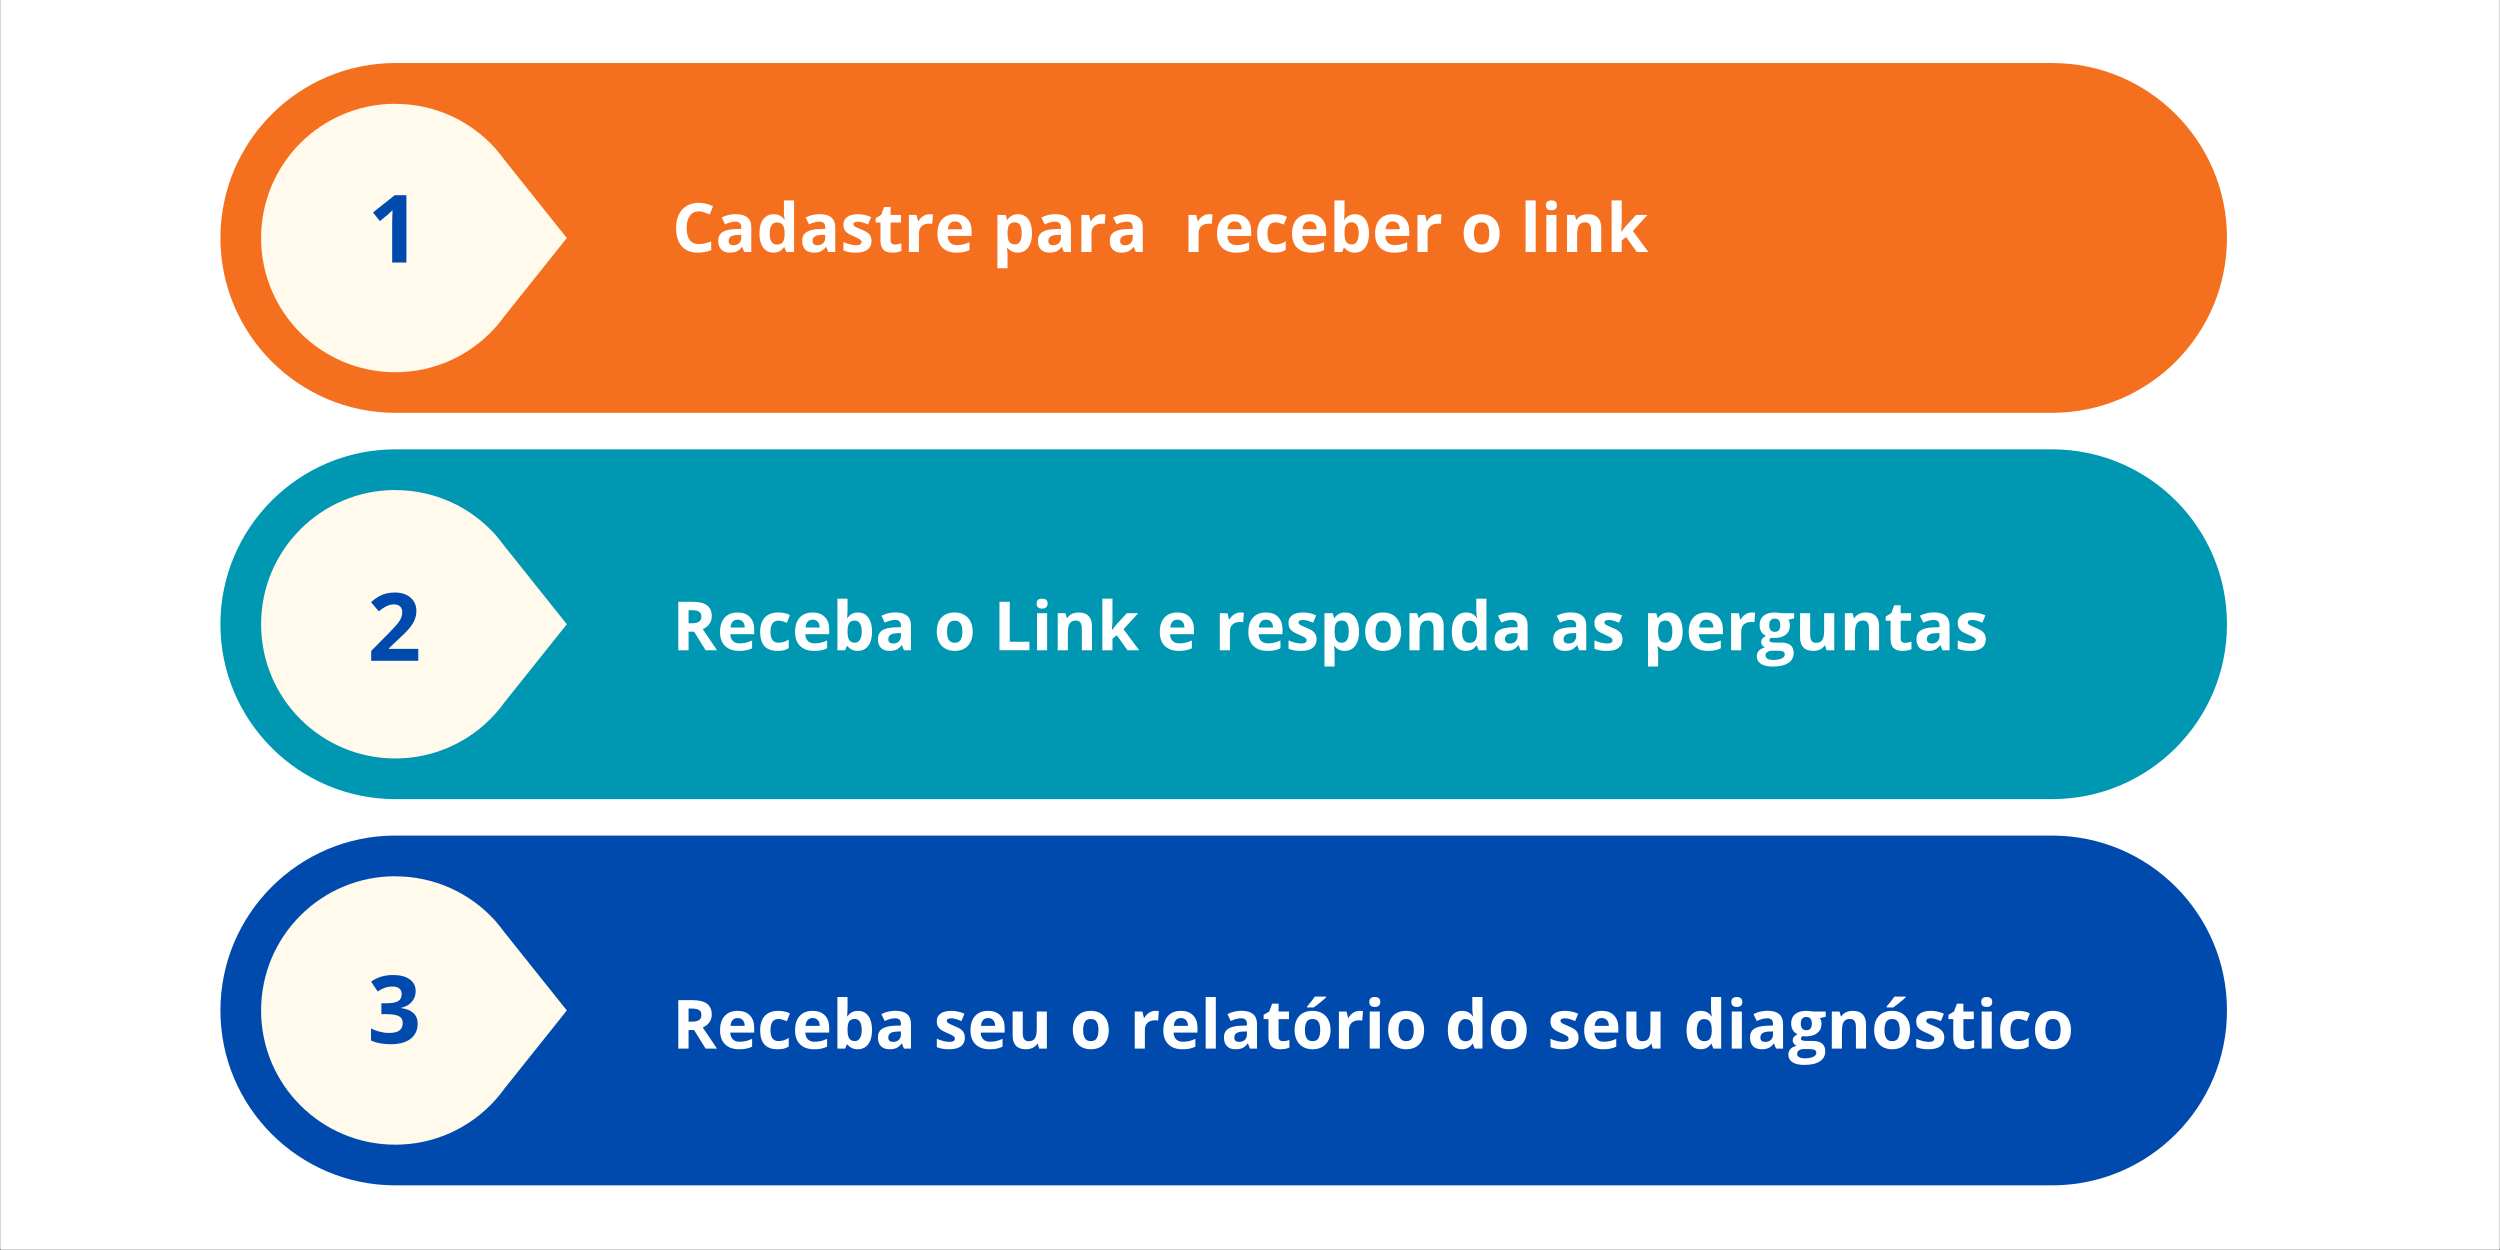 <svg version="1.2" preserveAspectRatio="xMidYMid meet" height="1890" viewBox="0 0 2835 1417.5" zoomAndPan="magnify" width="3780" xmlns:xlink="http://www.w3.org/1999/xlink" xmlns="http://www.w3.org/2000/svg"><rect x="0" y="0" width="2835" height="1417.5" fill="#333333" stroke="none"/><defs><clipPath id="70027a1e6f"><path d="M 0.5 0 L 2834.5 0 L 2834.5 1417 L 0.5 1417 Z M 0.5 0"></path></clipPath><clipPath id="3821ee2cf5"><path d="M 249 71.758 L 2526 71.758 L 2526 469 L 249 469 Z M 249 71.758"></path></clipPath><clipPath id="640cbb62f2"><path d="M 249 947 L 2526 947 L 2526 1344.969 L 249 1344.969 Z M 249 947"></path></clipPath></defs><g id="e6696c3e6c"><g clip-path="url(#70027a1e6f)" clip-rule="nonzero"><path d="M 0.5 0 L 2834.5 0 L 2834.5 1417 L 0.5 1417 Z M 0.5 0" style="stroke:none;fill-rule:nonzero;fill:#ffffff;fill-opacity:1;"></path><path d="M 0.5 0 L 2834.855 0 L 2834.855 1417.176 L 0.5 1417.176 Z M 0.5 0" style="stroke:none;fill-rule:nonzero;fill:#ffffff;fill-opacity:1;"></path></g><g clip-path="url(#3821ee2cf5)" clip-rule="nonzero"><path d="M 448.285 71.469 C 338.934 71.469 249.953 160.449 249.953 269.801 C 249.953 379.152 338.934 468.133 448.285 468.133 L 2327.062 468.133 C 2436.605 468.133 2525.395 379.348 2525.395 269.801 C 2525.395 160.258 2436.605 71.469 2327.062 71.469 Z M 448.285 71.469" style="stroke:none;fill-rule:nonzero;fill:#f4701f;fill-opacity:1;"></path></g><path d="M 448.285 117.691 C 364.203 117.691 296.074 185.816 296.074 269.898 C 296.074 353.977 364.203 422.105 448.285 422.105 C 493.16 422.105 533.422 402.695 561.289 371.852 C 561.289 371.852 562.73 370.219 562.73 370.219 C 565.898 366.66 568.879 362.914 571.664 358.977 L 642.773 269.898 L 571.664 180.82 C 568.879 176.977 565.898 173.23 562.73 169.578 L 561.289 167.848 C 533.422 137.102 493.16 117.785 448.285 117.785 Z M 448.285 117.691" style="stroke:none;fill-rule:nonzero;fill:#fffaeb;fill-opacity:1;"></path><path d="M 448.285 509.551 C 338.934 509.551 249.953 598.531 249.953 707.883 C 249.953 817.234 338.934 906.215 448.285 906.215 L 2327.062 906.215 C 2436.605 906.215 2525.395 817.426 2525.395 707.883 C 2525.395 598.34 2436.605 509.551 2327.062 509.551 Z M 448.285 509.551" style="stroke:none;fill-rule:nonzero;fill:#0097b2;fill-opacity:1;"></path><path d="M 448.285 555.672 C 364.203 555.672 296.074 623.801 296.074 707.883 C 296.074 791.961 364.203 860.09 448.285 860.09 C 493.16 860.09 533.422 840.68 561.289 809.836 C 561.289 809.836 562.73 808.203 562.73 808.203 C 565.898 804.645 568.879 800.898 571.664 796.961 L 642.773 707.883 L 571.664 618.805 C 568.879 614.961 565.898 611.215 562.73 607.562 L 561.289 605.832 C 533.422 575.086 493.16 555.77 448.285 555.77 Z M 448.285 555.672" style="stroke:none;fill-rule:nonzero;fill:#fffaeb;fill-opacity:1;"></path><g clip-path="url(#640cbb62f2)" clip-rule="nonzero"><path d="M 448.285 947.535 C 338.934 947.535 249.953 1036.516 249.953 1145.867 C 249.953 1255.219 338.934 1344.199 448.285 1344.199 L 2327.062 1344.199 C 2436.605 1344.199 2525.395 1255.41 2525.395 1145.867 C 2525.395 1036.324 2436.605 947.535 2327.062 947.535 Z M 448.285 947.535" style="stroke:none;fill-rule:nonzero;fill:#004aad;fill-opacity:1;"></path></g><path d="M 448.285 993.656 C 364.203 993.656 296.074 1061.785 296.074 1145.867 C 296.074 1229.945 364.203 1298.074 448.285 1298.074 C 493.16 1298.074 533.422 1278.664 561.289 1247.82 C 561.289 1247.82 562.73 1246.188 562.73 1246.188 C 565.898 1242.629 568.879 1238.883 571.664 1234.945 L 642.773 1145.867 L 571.664 1056.789 C 568.879 1052.945 565.898 1049.199 562.73 1045.547 L 561.289 1043.816 C 533.422 1013.07 493.16 993.754 448.285 993.754 Z M 448.285 993.656" style="stroke:none;fill-rule:nonzero;fill:#fffaeb;fill-opacity:1;"></path><g style="fill:#ffffff;fill-opacity:1;"><g transform="translate(762.273, 737.369)"><path d="M 18.562 -30.562 L 22.328 -30.562 C 26.016 -30.562 28.734 -31.176 30.484 -32.406 C 32.234 -33.633 33.109 -35.562 33.109 -38.188 C 33.109 -40.789 32.211 -42.645 30.422 -43.75 C 28.629 -44.852 25.859 -45.406 22.109 -45.406 L 18.562 -45.406 Z M 18.562 -21.094 L 18.562 0 L 6.922 0 L 6.922 -54.953 L 22.938 -54.953 C 30.395 -54.953 35.914 -53.594 39.5 -50.875 C 43.082 -48.156 44.875 -44.031 44.875 -38.5 C 44.875 -35.258 43.984 -32.379 42.203 -29.859 C 40.43 -27.348 37.914 -25.375 34.656 -23.938 C 42.926 -11.582 48.316 -3.602 50.828 0 L 37.891 0 L 24.766 -21.094 Z M 18.562 -21.094" style="stroke:none"></path></g></g><g style="fill:#ffffff;fill-opacity:1;"><g transform="translate(813.089, 737.369)"><path d="M 23.422 -34.656 C 20.984 -34.656 19.078 -33.883 17.703 -32.344 C 16.328 -30.801 15.539 -28.613 15.344 -25.781 L 31.422 -25.781 C 31.367 -28.613 30.629 -30.801 29.203 -32.344 C 27.773 -33.883 25.848 -34.656 23.422 -34.656 Z M 25.031 0.75 C 18.27 0.75 12.984 -1.113 9.172 -4.844 C 5.359 -8.582 3.453 -13.875 3.453 -20.719 C 3.453 -27.758 5.211 -33.203 8.734 -37.047 C 12.254 -40.891 17.125 -42.812 23.344 -42.812 C 29.281 -42.812 33.898 -41.117 37.203 -37.734 C 40.516 -34.359 42.172 -29.688 42.172 -23.719 L 42.172 -18.156 L 15.078 -18.156 C 15.203 -14.895 16.164 -12.348 17.969 -10.516 C 19.77 -8.691 22.301 -7.781 25.562 -7.781 C 28.094 -7.781 30.484 -8.039 32.734 -8.562 C 34.992 -9.094 37.352 -9.938 39.812 -11.094 L 39.812 -2.219 C 37.801 -1.219 35.656 -0.473 33.375 0.016 C 31.094 0.504 28.312 0.75 25.031 0.75 Z M 25.031 0.75" style="stroke:none"></path></g></g><g style="fill:#ffffff;fill-opacity:1;"><g transform="translate(858.567, 737.369)"><path d="M 23.078 0.75 C 9.992 0.75 3.453 -6.426 3.453 -20.781 C 3.453 -27.926 5.234 -33.383 8.797 -37.156 C 12.359 -40.926 17.457 -42.812 24.094 -42.812 C 28.957 -42.812 33.316 -41.859 37.172 -39.953 L 33.797 -31.094 C 31.992 -31.812 30.312 -32.398 28.75 -32.859 C 27.195 -33.328 25.645 -33.562 24.094 -33.562 C 18.133 -33.562 15.156 -29.328 15.156 -20.859 C 15.156 -12.641 18.133 -8.531 24.094 -8.531 C 26.301 -8.531 28.344 -8.82 30.219 -9.406 C 32.102 -10 33.984 -10.922 35.859 -12.172 L 35.859 -2.375 C 34.004 -1.188 32.129 -0.367 30.234 0.078 C 28.348 0.523 25.961 0.75 23.078 0.75 Z M 23.078 0.75" style="stroke:none"></path></g></g><g style="fill:#ffffff;fill-opacity:1;"><g transform="translate(898.144, 737.369)"><path d="M 23.422 -34.656 C 20.984 -34.656 19.078 -33.883 17.703 -32.344 C 16.328 -30.801 15.539 -28.613 15.344 -25.781 L 31.422 -25.781 C 31.367 -28.613 30.629 -30.801 29.203 -32.344 C 27.773 -33.883 25.848 -34.656 23.422 -34.656 Z M 25.031 0.75 C 18.27 0.75 12.984 -1.113 9.172 -4.844 C 5.359 -8.582 3.453 -13.875 3.453 -20.719 C 3.453 -27.758 5.211 -33.203 8.734 -37.047 C 12.254 -40.891 17.125 -42.812 23.344 -42.812 C 29.281 -42.812 33.898 -41.117 37.203 -37.734 C 40.516 -34.359 42.172 -29.688 42.172 -23.719 L 42.172 -18.156 L 15.078 -18.156 C 15.203 -14.895 16.164 -12.348 17.969 -10.516 C 19.77 -8.691 22.301 -7.781 25.562 -7.781 C 28.094 -7.781 30.484 -8.039 32.734 -8.562 C 34.992 -9.094 37.352 -9.938 39.812 -11.094 L 39.812 -2.219 C 37.801 -1.219 35.656 -0.473 33.375 0.016 C 31.094 0.504 28.312 0.75 25.031 0.75 Z M 25.031 0.75" style="stroke:none"></path></g></g><g style="fill:#ffffff;fill-opacity:1;"><g transform="translate(943.622, 737.369)"><path d="M 29.391 -42.812 C 34.359 -42.812 38.242 -40.875 41.047 -37 C 43.859 -33.133 45.266 -27.832 45.266 -21.094 C 45.266 -14.145 43.816 -8.766 40.922 -4.953 C 38.023 -1.148 34.082 0.75 29.094 0.75 C 24.156 0.75 20.285 -1.039 17.484 -4.625 L 16.688 -4.625 L 14.766 0 L 6.016 0 L 6.016 -58.484 L 17.484 -58.484 L 17.484 -44.875 C 17.484 -43.145 17.332 -40.379 17.031 -36.578 L 17.484 -36.578 C 20.16 -40.734 24.129 -42.812 29.391 -42.812 Z M 25.719 -33.641 C 22.883 -33.641 20.812 -32.77 19.5 -31.031 C 18.195 -29.289 17.523 -26.414 17.484 -22.406 L 17.484 -21.156 C 17.484 -16.645 18.148 -13.41 19.484 -11.453 C 20.828 -9.504 22.953 -8.531 25.859 -8.531 C 28.211 -8.531 30.082 -9.613 31.469 -11.781 C 32.863 -13.945 33.562 -17.098 33.562 -21.234 C 33.562 -25.367 32.859 -28.469 31.453 -30.531 C 30.055 -32.602 28.145 -33.641 25.719 -33.641 Z M 25.719 -33.641" style="stroke:none"></path></g></g><g style="fill:#ffffff;fill-opacity:1;"><g transform="translate(992.333, 737.369)"><path d="M 32.703 0 L 30.484 -5.719 L 30.188 -5.719 C 28.258 -3.281 26.27 -1.594 24.219 -0.656 C 22.176 0.281 19.516 0.75 16.234 0.75 C 12.203 0.75 9.023 -0.398 6.703 -2.703 C 4.391 -5.016 3.234 -8.301 3.234 -12.562 C 3.234 -17.02 4.789 -20.305 7.906 -22.422 C 11.031 -24.535 15.738 -25.707 22.031 -25.938 L 29.312 -26.156 L 29.312 -28 C 29.312 -32.258 27.133 -34.391 22.781 -34.391 C 19.426 -34.391 15.477 -33.375 10.938 -31.344 L 7.141 -39.094 C 11.973 -41.625 17.336 -42.891 23.234 -42.891 C 28.867 -42.891 33.188 -41.66 36.188 -39.203 C 39.195 -36.742 40.703 -33.008 40.703 -28 L 40.703 0 Z M 29.312 -19.469 L 24.891 -19.328 C 21.555 -19.223 19.07 -18.617 17.438 -17.516 C 15.812 -16.41 15 -14.734 15 -12.484 C 15 -9.242 16.852 -7.625 20.562 -7.625 C 23.219 -7.625 25.336 -8.391 26.922 -9.922 C 28.516 -11.453 29.312 -13.484 29.312 -16.016 Z M 29.312 -19.469" style="stroke:none"></path></g></g><g style="fill:#ffffff;fill-opacity:1;"><g transform="translate(1038.826, 737.369)"><path d="" style="stroke:none"></path></g></g><g style="fill:#ffffff;fill-opacity:1;"><g transform="translate(1058.821, 737.369)"><path d="M 15.156 -21.094 C 15.156 -16.926 15.836 -13.773 17.203 -11.641 C 18.566 -9.516 20.789 -8.453 23.875 -8.453 C 26.926 -8.453 29.125 -9.508 30.469 -11.625 C 31.812 -13.75 32.484 -16.906 32.484 -21.094 C 32.484 -25.25 31.805 -28.363 30.453 -30.438 C 29.098 -32.52 26.879 -33.562 23.797 -33.562 C 20.734 -33.562 18.523 -32.523 17.172 -30.453 C 15.828 -28.391 15.156 -25.27 15.156 -21.094 Z M 44.203 -21.094 C 44.203 -14.25 42.395 -8.895 38.781 -5.031 C 35.176 -1.176 30.156 0.75 23.719 0.75 C 19.688 0.75 16.129 -0.129 13.047 -1.891 C 9.961 -3.66 7.594 -6.195 5.938 -9.5 C 4.281 -12.812 3.453 -16.676 3.453 -21.094 C 3.453 -27.957 5.242 -33.289 8.828 -37.094 C 12.41 -40.906 17.445 -42.812 23.938 -42.812 C 27.977 -42.812 31.539 -41.93 34.625 -40.172 C 37.707 -38.422 40.07 -35.906 41.719 -32.625 C 43.375 -29.344 44.203 -25.5 44.203 -21.094 Z M 44.203 -21.094" style="stroke:none"></path></g></g><g style="fill:#ffffff;fill-opacity:1;"><g transform="translate(1106.48, 737.369)"><path d="" style="stroke:none"></path></g></g><g style="fill:#ffffff;fill-opacity:1;"><g transform="translate(1126.475, 737.369)"><path d="M 6.922 0 L 6.922 -54.953 L 18.562 -54.953 L 18.562 -9.625 L 40.859 -9.625 L 40.859 0 Z M 6.922 0" style="stroke:none"></path></g></g><g style="fill:#ffffff;fill-opacity:1;"><g transform="translate(1169.961, 737.369)"><path d="M 5.531 -52.891 C 5.531 -56.617 7.609 -58.484 11.766 -58.484 C 15.922 -58.484 18 -56.617 18 -52.891 C 18 -51.109 17.477 -49.723 16.438 -48.734 C 15.406 -47.742 13.848 -47.25 11.766 -47.25 C 7.609 -47.25 5.531 -49.129 5.531 -52.891 Z M 17.484 0 L 6.016 0 L 6.016 -42.031 L 17.484 -42.031 Z M 17.484 0" style="stroke:none"></path></g></g><g style="fill:#ffffff;fill-opacity:1;"><g transform="translate(1193.452, 737.369)"><path d="M 44.812 0 L 33.344 0 L 33.344 -24.547 C 33.344 -27.578 32.801 -29.848 31.719 -31.359 C 30.645 -32.879 28.93 -33.641 26.578 -33.641 C 23.367 -33.641 21.051 -32.566 19.625 -30.422 C 18.195 -28.285 17.484 -24.734 17.484 -19.766 L 17.484 0 L 6.016 0 L 6.016 -42.031 L 14.766 -42.031 L 16.312 -36.656 L 16.953 -36.656 C 18.234 -38.676 19.992 -40.207 22.234 -41.25 C 24.473 -42.289 27.023 -42.812 29.891 -42.812 C 34.773 -42.812 38.484 -41.488 41.016 -38.844 C 43.547 -36.207 44.812 -32.395 44.812 -27.406 Z M 44.812 0" style="stroke:none"></path></g></g><g style="fill:#ffffff;fill-opacity:1;"><g transform="translate(1244.042, 737.369)"><path d="M 17.031 -22.859 L 22.031 -29.25 L 33.797 -42.031 L 46.719 -42.031 L 30.031 -23.797 L 47.734 0 L 34.5 0 L 22.406 -17.031 L 17.484 -13.078 L 17.484 0 L 6.016 0 L 6.016 -58.484 L 17.484 -58.484 L 17.484 -32.406 L 16.875 -22.859 Z M 17.031 -22.859" style="stroke:none"></path></g></g><g style="fill:#ffffff;fill-opacity:1;"><g transform="translate(1291.775, 737.369)"><path d="" style="stroke:none"></path></g></g><g style="fill:#ffffff;fill-opacity:1;"><g transform="translate(1311.77, 737.369)"><path d="M 23.422 -34.656 C 20.984 -34.656 19.078 -33.883 17.703 -32.344 C 16.328 -30.801 15.539 -28.613 15.344 -25.781 L 31.422 -25.781 C 31.367 -28.613 30.629 -30.801 29.203 -32.344 C 27.773 -33.883 25.848 -34.656 23.422 -34.656 Z M 25.031 0.75 C 18.27 0.75 12.984 -1.113 9.172 -4.844 C 5.359 -8.582 3.453 -13.875 3.453 -20.719 C 3.453 -27.758 5.211 -33.203 8.734 -37.047 C 12.254 -40.891 17.125 -42.812 23.344 -42.812 C 29.281 -42.812 33.898 -41.117 37.203 -37.734 C 40.516 -34.359 42.172 -29.688 42.172 -23.719 L 42.172 -18.156 L 15.078 -18.156 C 15.203 -14.895 16.164 -12.348 17.969 -10.516 C 19.77 -8.691 22.301 -7.781 25.562 -7.781 C 28.094 -7.781 30.484 -8.039 32.734 -8.562 C 34.992 -9.094 37.352 -9.938 39.812 -11.094 L 39.812 -2.219 C 37.801 -1.219 35.656 -0.473 33.375 0.016 C 31.094 0.504 28.312 0.75 25.031 0.75 Z M 25.031 0.75" style="stroke:none"></path></g></g><g style="fill:#ffffff;fill-opacity:1;"><g transform="translate(1357.249, 737.369)"><path d="" style="stroke:none"></path></g></g><g style="fill:#ffffff;fill-opacity:1;"><g transform="translate(1377.244, 737.369)"><path d="M 29.469 -42.812 C 31.02 -42.812 32.312 -42.703 33.344 -42.484 L 32.484 -31.719 C 31.555 -31.977 30.426 -32.109 29.094 -32.109 C 25.438 -32.109 22.586 -31.164 20.547 -29.281 C 18.504 -27.406 17.484 -24.773 17.484 -21.391 L 17.484 0 L 6.016 0 L 6.016 -42.031 L 14.703 -42.031 L 16.391 -34.953 L 16.953 -34.953 C 18.254 -37.316 20.016 -39.219 22.234 -40.656 C 24.453 -42.094 26.863 -42.812 29.469 -42.812 Z M 29.469 -42.812" style="stroke:none"></path></g></g><g style="fill:#ffffff;fill-opacity:1;"><g transform="translate(1412.198, 737.369)"><path d="M 23.422 -34.656 C 20.984 -34.656 19.078 -33.883 17.703 -32.344 C 16.328 -30.801 15.539 -28.613 15.344 -25.781 L 31.422 -25.781 C 31.367 -28.613 30.629 -30.801 29.203 -32.344 C 27.773 -33.883 25.848 -34.656 23.422 -34.656 Z M 25.031 0.75 C 18.27 0.75 12.984 -1.113 9.172 -4.844 C 5.359 -8.582 3.453 -13.875 3.453 -20.719 C 3.453 -27.758 5.211 -33.203 8.734 -37.047 C 12.254 -40.891 17.125 -42.812 23.344 -42.812 C 29.281 -42.812 33.898 -41.117 37.203 -37.734 C 40.516 -34.359 42.172 -29.688 42.172 -23.719 L 42.172 -18.156 L 15.078 -18.156 C 15.203 -14.895 16.164 -12.348 17.969 -10.516 C 19.77 -8.691 22.301 -7.781 25.562 -7.781 C 28.094 -7.781 30.484 -8.039 32.734 -8.562 C 34.992 -9.094 37.352 -9.938 39.812 -11.094 L 39.812 -2.219 C 37.801 -1.219 35.656 -0.473 33.375 0.016 C 31.094 0.504 28.312 0.75 25.031 0.75 Z M 25.031 0.75" style="stroke:none"></path></g></g><g style="fill:#ffffff;fill-opacity:1;"><g transform="translate(1457.676, 737.369)"><path d="M 35.328 -12.484 C 35.328 -8.172 33.828 -4.883 30.828 -2.625 C 27.836 -0.375 23.363 0.75 17.406 0.75 C 14.344 0.75 11.734 0.539 9.578 0.125 C 7.43 -0.281 5.414 -0.883 3.531 -1.688 L 3.531 -11.172 C 5.664 -10.16 8.066 -9.316 10.734 -8.641 C 13.398 -7.961 15.75 -7.625 17.781 -7.625 C 21.938 -7.625 24.016 -8.828 24.016 -11.234 C 24.016 -12.141 23.738 -12.875 23.188 -13.438 C 22.633 -14 21.68 -14.633 20.328 -15.344 C 18.984 -16.062 17.18 -16.898 14.922 -17.859 C 11.691 -19.211 9.316 -20.461 7.797 -21.609 C 6.285 -22.766 5.18 -24.086 4.484 -25.578 C 3.797 -27.066 3.453 -28.906 3.453 -31.094 C 3.453 -34.82 4.898 -37.707 7.797 -39.75 C 10.691 -41.789 14.797 -42.812 20.109 -42.812 C 25.172 -42.812 30.098 -41.707 34.891 -39.5 L 31.422 -31.234 C 29.316 -32.141 27.348 -32.879 25.516 -33.453 C 23.691 -34.023 21.828 -34.312 19.922 -34.312 C 16.535 -34.312 14.844 -33.398 14.844 -31.578 C 14.844 -30.547 15.391 -29.656 16.484 -28.906 C 17.578 -28.156 19.961 -27.039 23.641 -25.562 C 26.922 -24.227 29.328 -22.984 30.859 -21.828 C 32.391 -20.68 33.516 -19.352 34.234 -17.844 C 34.961 -16.344 35.328 -14.555 35.328 -12.484 Z M 35.328 -12.484" style="stroke:none"></path></g></g><g style="fill:#ffffff;fill-opacity:1;"><g transform="translate(1495.938, 737.369)"><path d="M 29.094 0.75 C 24.156 0.75 20.285 -1.039 17.484 -4.625 L 16.875 -4.625 C 17.281 -1.113 17.484 0.914 17.484 1.469 L 17.484 18.5 L 6.016 18.5 L 6.016 -42.031 L 15.344 -42.031 L 16.953 -36.578 L 17.484 -36.578 C 20.16 -40.734 24.129 -42.812 29.391 -42.812 C 34.359 -42.812 38.242 -40.895 41.047 -37.062 C 43.859 -33.227 45.266 -27.906 45.266 -21.094 C 45.266 -16.602 44.602 -12.703 43.281 -9.391 C 41.969 -6.086 40.094 -3.57 37.656 -1.844 C 35.227 -0.113 32.375 0.75 29.094 0.75 Z M 25.719 -33.641 C 22.883 -33.641 20.812 -32.77 19.5 -31.031 C 18.195 -29.289 17.523 -26.414 17.484 -22.406 L 17.484 -21.156 C 17.484 -16.645 18.148 -13.41 19.484 -11.453 C 20.828 -9.504 22.953 -8.531 25.859 -8.531 C 30.992 -8.531 33.562 -12.766 33.562 -21.234 C 33.562 -25.367 32.926 -28.469 31.656 -30.531 C 30.395 -32.602 28.414 -33.641 25.719 -33.641 Z M 25.719 -33.641" style="stroke:none"></path></g></g><g style="fill:#ffffff;fill-opacity:1;"><g transform="translate(1544.649, 737.369)"><path d="M 15.156 -21.094 C 15.156 -16.926 15.836 -13.773 17.203 -11.641 C 18.566 -9.516 20.789 -8.453 23.875 -8.453 C 26.926 -8.453 29.125 -9.508 30.469 -11.625 C 31.812 -13.75 32.484 -16.906 32.484 -21.094 C 32.484 -25.25 31.805 -28.363 30.453 -30.438 C 29.098 -32.52 26.879 -33.562 23.797 -33.562 C 20.734 -33.562 18.523 -32.523 17.172 -30.453 C 15.828 -28.391 15.156 -25.27 15.156 -21.094 Z M 44.203 -21.094 C 44.203 -14.25 42.395 -8.895 38.781 -5.031 C 35.176 -1.176 30.156 0.75 23.719 0.75 C 19.688 0.75 16.129 -0.129 13.047 -1.891 C 9.961 -3.66 7.594 -6.195 5.938 -9.5 C 4.281 -12.812 3.453 -16.676 3.453 -21.094 C 3.453 -27.957 5.242 -33.289 8.828 -37.094 C 12.41 -40.906 17.445 -42.812 23.938 -42.812 C 27.977 -42.812 31.539 -41.93 34.625 -40.172 C 37.707 -38.422 40.07 -35.906 41.719 -32.625 C 43.375 -29.344 44.203 -25.5 44.203 -21.094 Z M 44.203 -21.094" style="stroke:none"></path></g></g><g style="fill:#ffffff;fill-opacity:1;"><g transform="translate(1592.307, 737.369)"><path d="M 44.812 0 L 33.344 0 L 33.344 -24.547 C 33.344 -27.578 32.801 -29.848 31.719 -31.359 C 30.645 -32.879 28.93 -33.641 26.578 -33.641 C 23.367 -33.641 21.051 -32.566 19.625 -30.422 C 18.195 -28.285 17.484 -24.734 17.484 -19.766 L 17.484 0 L 6.016 0 L 6.016 -42.031 L 14.766 -42.031 L 16.312 -36.656 L 16.953 -36.656 C 18.234 -38.676 19.992 -40.207 22.234 -41.25 C 24.473 -42.289 27.023 -42.812 29.891 -42.812 C 34.773 -42.812 38.484 -41.488 41.016 -38.844 C 43.547 -36.207 44.812 -32.395 44.812 -27.406 Z M 44.812 0" style="stroke:none"></path></g></g><g style="fill:#ffffff;fill-opacity:1;"><g transform="translate(1642.897, 737.369)"><path d="M 19.328 0.75 C 14.391 0.75 10.508 -1.164 7.688 -5 C 4.863 -8.832 3.453 -14.145 3.453 -20.938 C 3.453 -27.832 4.883 -33.203 7.75 -37.047 C 10.625 -40.891 14.582 -42.812 19.625 -42.812 C 24.906 -42.812 28.938 -40.758 31.719 -36.656 L 32.109 -36.656 C 31.523 -39.781 31.234 -42.57 31.234 -45.031 L 31.234 -58.484 L 42.734 -58.484 L 42.734 0 L 33.938 0 L 31.719 -5.453 L 31.234 -5.453 C 28.629 -1.316 24.66 0.75 19.328 0.75 Z M 23.344 -8.375 C 26.27 -8.375 28.414 -9.227 29.781 -10.938 C 31.156 -12.645 31.906 -15.539 32.031 -19.625 L 32.031 -20.859 C 32.031 -25.367 31.332 -28.602 29.938 -30.562 C 28.551 -32.52 26.289 -33.5 23.156 -33.5 C 20.602 -33.5 18.617 -32.41 17.203 -30.234 C 15.785 -28.066 15.078 -24.914 15.078 -20.781 C 15.078 -16.645 15.789 -13.539 17.219 -11.469 C 18.645 -9.406 20.688 -8.375 23.344 -8.375 Z M 23.344 -8.375" style="stroke:none"></path></g></g><g style="fill:#ffffff;fill-opacity:1;"><g transform="translate(1691.607, 737.369)"><path d="M 32.703 0 L 30.484 -5.719 L 30.188 -5.719 C 28.258 -3.281 26.27 -1.594 24.219 -0.656 C 22.176 0.281 19.516 0.75 16.234 0.75 C 12.203 0.75 9.023 -0.398 6.703 -2.703 C 4.391 -5.016 3.234 -8.301 3.234 -12.562 C 3.234 -17.02 4.789 -20.305 7.906 -22.422 C 11.031 -24.535 15.738 -25.707 22.031 -25.938 L 29.312 -26.156 L 29.312 -28 C 29.312 -32.258 27.133 -34.391 22.781 -34.391 C 19.426 -34.391 15.477 -33.375 10.938 -31.344 L 7.141 -39.094 C 11.973 -41.625 17.336 -42.891 23.234 -42.891 C 28.867 -42.891 33.188 -41.66 36.188 -39.203 C 39.195 -36.742 40.703 -33.008 40.703 -28 L 40.703 0 Z M 29.312 -19.469 L 24.891 -19.328 C 21.555 -19.223 19.07 -18.617 17.438 -17.516 C 15.812 -16.41 15 -14.734 15 -12.484 C 15 -9.242 16.852 -7.625 20.562 -7.625 C 23.219 -7.625 25.336 -8.391 26.922 -9.922 C 28.516 -11.453 29.312 -13.484 29.312 -16.016 Z M 29.312 -19.469" style="stroke:none"></path></g></g><g style="fill:#ffffff;fill-opacity:1;"><g transform="translate(1738.1, 737.369)"><path d="" style="stroke:none"></path></g></g><g style="fill:#ffffff;fill-opacity:1;"><g transform="translate(1758.096, 737.369)"><path d="M 32.703 0 L 30.484 -5.719 L 30.188 -5.719 C 28.258 -3.281 26.27 -1.594 24.219 -0.656 C 22.176 0.281 19.516 0.75 16.234 0.75 C 12.203 0.75 9.023 -0.398 6.703 -2.703 C 4.391 -5.016 3.234 -8.301 3.234 -12.562 C 3.234 -17.02 4.789 -20.305 7.906 -22.422 C 11.031 -24.535 15.738 -25.707 22.031 -25.938 L 29.312 -26.156 L 29.312 -28 C 29.312 -32.258 27.133 -34.391 22.781 -34.391 C 19.426 -34.391 15.477 -33.375 10.938 -31.344 L 7.141 -39.094 C 11.973 -41.625 17.336 -42.891 23.234 -42.891 C 28.867 -42.891 33.188 -41.66 36.188 -39.203 C 39.195 -36.742 40.703 -33.008 40.703 -28 L 40.703 0 Z M 29.312 -19.469 L 24.891 -19.328 C 21.555 -19.223 19.07 -18.617 17.438 -17.516 C 15.812 -16.41 15 -14.734 15 -12.484 C 15 -9.242 16.852 -7.625 20.562 -7.625 C 23.219 -7.625 25.336 -8.391 26.922 -9.922 C 28.516 -11.453 29.312 -13.484 29.312 -16.016 Z M 29.312 -19.469" style="stroke:none"></path></g></g><g style="fill:#ffffff;fill-opacity:1;"><g transform="translate(1804.588, 737.369)"><path d="M 35.328 -12.484 C 35.328 -8.172 33.828 -4.883 30.828 -2.625 C 27.836 -0.375 23.363 0.75 17.406 0.75 C 14.344 0.75 11.734 0.539 9.578 0.125 C 7.43 -0.281 5.414 -0.883 3.531 -1.688 L 3.531 -11.172 C 5.664 -10.16 8.066 -9.316 10.734 -8.641 C 13.398 -7.961 15.75 -7.625 17.781 -7.625 C 21.938 -7.625 24.016 -8.828 24.016 -11.234 C 24.016 -12.141 23.738 -12.875 23.188 -13.438 C 22.633 -14 21.68 -14.633 20.328 -15.344 C 18.984 -16.062 17.18 -16.898 14.922 -17.859 C 11.691 -19.211 9.316 -20.461 7.797 -21.609 C 6.285 -22.766 5.18 -24.086 4.484 -25.578 C 3.797 -27.066 3.453 -28.906 3.453 -31.094 C 3.453 -34.82 4.898 -37.707 7.797 -39.75 C 10.691 -41.789 14.797 -42.812 20.109 -42.812 C 25.172 -42.812 30.098 -41.707 34.891 -39.5 L 31.422 -31.234 C 29.316 -32.141 27.348 -32.879 25.516 -33.453 C 23.691 -34.023 21.828 -34.312 19.922 -34.312 C 16.535 -34.312 14.844 -33.398 14.844 -31.578 C 14.844 -30.547 15.391 -29.656 16.484 -28.906 C 17.578 -28.156 19.961 -27.039 23.641 -25.562 C 26.922 -24.227 29.328 -22.984 30.859 -21.828 C 32.391 -20.68 33.516 -19.352 34.234 -17.844 C 34.961 -16.344 35.328 -14.555 35.328 -12.484 Z M 35.328 -12.484" style="stroke:none"></path></g></g><g style="fill:#ffffff;fill-opacity:1;"><g transform="translate(1842.85, 737.369)"><path d="" style="stroke:none"></path></g></g><g style="fill:#ffffff;fill-opacity:1;"><g transform="translate(1862.846, 737.369)"><path d="M 29.094 0.75 C 24.156 0.75 20.285 -1.039 17.484 -4.625 L 16.875 -4.625 C 17.281 -1.113 17.484 0.914 17.484 1.469 L 17.484 18.5 L 6.016 18.5 L 6.016 -42.031 L 15.344 -42.031 L 16.953 -36.578 L 17.484 -36.578 C 20.16 -40.734 24.129 -42.812 29.391 -42.812 C 34.359 -42.812 38.242 -40.895 41.047 -37.062 C 43.859 -33.227 45.266 -27.906 45.266 -21.094 C 45.266 -16.602 44.602 -12.703 43.281 -9.391 C 41.969 -6.086 40.094 -3.57 37.656 -1.844 C 35.227 -0.113 32.375 0.75 29.094 0.75 Z M 25.719 -33.641 C 22.883 -33.641 20.812 -32.77 19.5 -31.031 C 18.195 -29.289 17.523 -26.414 17.484 -22.406 L 17.484 -21.156 C 17.484 -16.645 18.148 -13.41 19.484 -11.453 C 20.828 -9.504 22.953 -8.531 25.859 -8.531 C 30.992 -8.531 33.562 -12.766 33.562 -21.234 C 33.562 -25.367 32.926 -28.469 31.656 -30.531 C 30.395 -32.602 28.414 -33.641 25.719 -33.641 Z M 25.719 -33.641" style="stroke:none"></path></g></g><g style="fill:#ffffff;fill-opacity:1;"><g transform="translate(1911.556, 737.369)"><path d="M 23.422 -34.656 C 20.984 -34.656 19.078 -33.883 17.703 -32.344 C 16.328 -30.801 15.539 -28.613 15.344 -25.781 L 31.422 -25.781 C 31.367 -28.613 30.629 -30.801 29.203 -32.344 C 27.773 -33.883 25.848 -34.656 23.422 -34.656 Z M 25.031 0.75 C 18.27 0.75 12.984 -1.113 9.172 -4.844 C 5.359 -8.582 3.453 -13.875 3.453 -20.719 C 3.453 -27.758 5.211 -33.203 8.734 -37.047 C 12.254 -40.891 17.125 -42.812 23.344 -42.812 C 29.281 -42.812 33.898 -41.117 37.203 -37.734 C 40.516 -34.359 42.172 -29.688 42.172 -23.719 L 42.172 -18.156 L 15.078 -18.156 C 15.203 -14.895 16.164 -12.348 17.969 -10.516 C 19.77 -8.691 22.301 -7.781 25.562 -7.781 C 28.094 -7.781 30.484 -8.039 32.734 -8.562 C 34.992 -9.094 37.352 -9.938 39.812 -11.094 L 39.812 -2.219 C 37.801 -1.219 35.656 -0.473 33.375 0.016 C 31.094 0.504 28.312 0.75 25.031 0.75 Z M 25.031 0.75" style="stroke:none"></path></g></g><g style="fill:#ffffff;fill-opacity:1;"><g transform="translate(1957.034, 737.369)"><path d="M 29.469 -42.812 C 31.02 -42.812 32.312 -42.703 33.344 -42.484 L 32.484 -31.719 C 31.555 -31.977 30.426 -32.109 29.094 -32.109 C 25.438 -32.109 22.586 -31.164 20.547 -29.281 C 18.504 -27.406 17.484 -24.773 17.484 -21.391 L 17.484 0 L 6.016 0 L 6.016 -42.031 L 14.703 -42.031 L 16.391 -34.953 L 16.953 -34.953 C 18.254 -37.316 20.016 -39.219 22.234 -40.656 C 24.453 -42.094 26.863 -42.812 29.469 -42.812 Z M 29.469 -42.812" style="stroke:none"></path></g></g><g style="fill:#ffffff;fill-opacity:1;"><g transform="translate(1991.989, 737.369)"><path d="M 42.594 -42.031 L 42.594 -36.203 L 36.016 -34.5 C 37.211 -32.625 37.812 -30.52 37.812 -28.188 C 37.812 -23.676 36.238 -20.16 33.094 -17.641 C 29.945 -15.129 25.582 -13.875 20 -13.875 L 17.938 -13.984 L 16.234 -14.172 C 15.055 -13.266 14.469 -12.266 14.469 -11.172 C 14.469 -9.516 16.57 -8.688 20.781 -8.688 L 27.922 -8.688 C 32.535 -8.688 36.051 -7.695 38.469 -5.719 C 40.883 -3.738 42.094 -0.832 42.094 3 C 42.094 7.914 40.047 11.727 35.953 14.438 C 31.859 17.145 25.977 18.5 18.312 18.5 C 12.445 18.5 7.961 17.473 4.859 15.422 C 1.766 13.379 0.219 10.52 0.219 6.844 C 0.219 4.312 1.008 2.191 2.594 0.484 C 4.176 -1.211 6.492 -2.426 9.547 -3.156 C 8.367 -3.656 7.344 -4.473 6.469 -5.609 C 5.594 -6.754 5.156 -7.969 5.156 -9.25 C 5.156 -10.852 5.617 -12.188 6.547 -13.25 C 7.473 -14.312 8.812 -15.359 10.562 -16.391 C 8.352 -17.336 6.602 -18.863 5.312 -20.969 C 4.031 -23.07 3.391 -25.555 3.391 -28.422 C 3.391 -33.004 4.879 -36.547 7.859 -39.047 C 10.836 -41.555 15.098 -42.812 20.641 -42.812 C 21.816 -42.812 23.211 -42.703 24.828 -42.484 C 26.441 -42.273 27.473 -42.125 27.922 -42.031 Z M 10.156 5.938 C 10.156 7.52 10.91 8.758 12.422 9.656 C 13.941 10.562 16.066 11.016 18.797 11.016 C 22.898 11.016 26.117 10.445 28.453 9.312 C 30.785 8.188 31.953 6.648 31.953 4.703 C 31.953 3.117 31.258 2.023 29.875 1.422 C 28.5 0.828 26.375 0.531 23.5 0.531 L 17.547 0.531 C 15.441 0.531 13.68 1.023 12.266 2.016 C 10.859 3.004 10.156 4.312 10.156 5.938 Z M 14.328 -28.266 C 14.328 -25.984 14.844 -24.176 15.875 -22.844 C 16.914 -21.52 18.504 -20.859 20.641 -20.859 C 22.797 -20.859 24.375 -21.52 25.375 -22.844 C 26.375 -24.176 26.875 -25.984 26.875 -28.266 C 26.875 -33.328 24.797 -35.859 20.641 -35.859 C 16.43 -35.859 14.328 -33.328 14.328 -28.266 Z M 14.328 -28.266" style="stroke:none"></path></g></g><g style="fill:#ffffff;fill-opacity:1;"><g transform="translate(2035.475, 737.369)"><path d="M 35.781 0 L 34.25 -5.375 L 33.641 -5.375 C 32.41 -3.414 30.664 -1.906 28.406 -0.844 C 26.156 0.219 23.594 0.75 20.719 0.75 C 15.781 0.75 12.055 -0.57 9.547 -3.219 C 7.035 -5.863 5.781 -9.664 5.781 -14.625 L 5.781 -42.031 L 17.25 -42.031 L 17.25 -17.484 C 17.25 -14.453 17.785 -12.176 18.859 -10.656 C 19.941 -9.133 21.66 -8.375 24.016 -8.375 C 27.223 -8.375 29.539 -9.445 30.969 -11.594 C 32.395 -13.738 33.109 -17.289 33.109 -22.25 L 33.109 -42.031 L 44.578 -42.031 L 44.578 0 Z M 35.781 0" style="stroke:none"></path></g></g><g style="fill:#ffffff;fill-opacity:1;"><g transform="translate(2086.065, 737.369)"><path d="M 44.812 0 L 33.344 0 L 33.344 -24.547 C 33.344 -27.578 32.801 -29.848 31.719 -31.359 C 30.645 -32.879 28.93 -33.641 26.578 -33.641 C 23.367 -33.641 21.051 -32.566 19.625 -30.422 C 18.195 -28.285 17.484 -24.734 17.484 -19.766 L 17.484 0 L 6.016 0 L 6.016 -42.031 L 14.766 -42.031 L 16.312 -36.656 L 16.953 -36.656 C 18.234 -38.676 19.992 -40.207 22.234 -41.25 C 24.473 -42.289 27.023 -42.812 29.891 -42.812 C 34.773 -42.812 38.484 -41.488 41.016 -38.844 C 43.547 -36.207 44.812 -32.395 44.812 -27.406 Z M 44.812 0" style="stroke:none"></path></g></g><g style="fill:#ffffff;fill-opacity:1;"><g transform="translate(2136.654, 737.369)"><path d="M 23.719 -8.375 C 25.719 -8.375 28.125 -8.816 30.938 -9.703 L 30.938 -1.172 C 28.082 0.109 24.57 0.75 20.406 0.75 C 15.82 0.75 12.484 -0.406 10.391 -2.719 C 8.297 -5.039 7.25 -8.52 7.25 -13.156 L 7.25 -33.422 L 1.766 -33.422 L 1.766 -38.266 L 8.078 -42.094 L 11.391 -50.969 L 18.719 -50.969 L 18.719 -42.031 L 30.484 -42.031 L 30.484 -33.422 L 18.719 -33.422 L 18.719 -13.156 C 18.719 -11.531 19.176 -10.328 20.094 -9.547 C 21.008 -8.766 22.219 -8.375 23.719 -8.375 Z M 23.719 -8.375" style="stroke:none"></path></g></g><g style="fill:#ffffff;fill-opacity:1;"><g transform="translate(2170.068, 737.369)"><path d="M 32.703 0 L 30.484 -5.719 L 30.188 -5.719 C 28.258 -3.281 26.27 -1.594 24.219 -0.656 C 22.176 0.281 19.516 0.75 16.234 0.75 C 12.203 0.75 9.023 -0.398 6.703 -2.703 C 4.391 -5.016 3.234 -8.301 3.234 -12.562 C 3.234 -17.02 4.789 -20.305 7.906 -22.422 C 11.031 -24.535 15.738 -25.707 22.031 -25.938 L 29.312 -26.156 L 29.312 -28 C 29.312 -32.258 27.133 -34.391 22.781 -34.391 C 19.426 -34.391 15.477 -33.375 10.938 -31.344 L 7.141 -39.094 C 11.973 -41.625 17.336 -42.891 23.234 -42.891 C 28.867 -42.891 33.188 -41.66 36.188 -39.203 C 39.195 -36.742 40.703 -33.008 40.703 -28 L 40.703 0 Z M 29.312 -19.469 L 24.891 -19.328 C 21.555 -19.223 19.07 -18.617 17.438 -17.516 C 15.812 -16.41 15 -14.734 15 -12.484 C 15 -9.242 16.852 -7.625 20.562 -7.625 C 23.219 -7.625 25.336 -8.391 26.922 -9.922 C 28.516 -11.453 29.312 -13.484 29.312 -16.016 Z M 29.312 -19.469" style="stroke:none"></path></g></g><g style="fill:#ffffff;fill-opacity:1;"><g transform="translate(2216.561, 737.369)"><path d="M 35.328 -12.484 C 35.328 -8.172 33.828 -4.883 30.828 -2.625 C 27.836 -0.375 23.363 0.75 17.406 0.75 C 14.344 0.75 11.734 0.539 9.578 0.125 C 7.43 -0.281 5.414 -0.883 3.531 -1.688 L 3.531 -11.172 C 5.664 -10.16 8.066 -9.316 10.734 -8.641 C 13.398 -7.961 15.75 -7.625 17.781 -7.625 C 21.938 -7.625 24.016 -8.828 24.016 -11.234 C 24.016 -12.141 23.738 -12.875 23.188 -13.438 C 22.633 -14 21.68 -14.633 20.328 -15.344 C 18.984 -16.062 17.18 -16.898 14.922 -17.859 C 11.691 -19.211 9.316 -20.461 7.797 -21.609 C 6.285 -22.766 5.18 -24.086 4.484 -25.578 C 3.797 -27.066 3.453 -28.906 3.453 -31.094 C 3.453 -34.82 4.898 -37.707 7.797 -39.75 C 10.691 -41.789 14.797 -42.812 20.109 -42.812 C 25.172 -42.812 30.098 -41.707 34.891 -39.5 L 31.422 -31.234 C 29.316 -32.141 27.348 -32.879 25.516 -33.453 C 23.691 -34.023 21.828 -34.312 19.922 -34.312 C 16.535 -34.312 14.844 -33.398 14.844 -31.578 C 14.844 -30.547 15.391 -29.656 16.484 -28.906 C 17.578 -28.156 19.961 -27.039 23.641 -25.562 C 26.922 -24.227 29.328 -22.984 30.859 -21.828 C 32.391 -20.68 33.516 -19.352 34.234 -17.844 C 34.961 -16.344 35.328 -14.555 35.328 -12.484 Z M 35.328 -12.484" style="stroke:none"></path></g></g><g style="fill:#ffffff;fill-opacity:1;"><g transform="translate(762.273, 1189.116)"><path d="M 18.562 -30.562 L 22.328 -30.562 C 26.016 -30.562 28.734 -31.176 30.484 -32.406 C 32.234 -33.633 33.109 -35.562 33.109 -38.188 C 33.109 -40.789 32.211 -42.645 30.422 -43.75 C 28.629 -44.852 25.859 -45.406 22.109 -45.406 L 18.562 -45.406 Z M 18.562 -21.094 L 18.562 0 L 6.922 0 L 6.922 -54.953 L 22.938 -54.953 C 30.395 -54.953 35.914 -53.594 39.5 -50.875 C 43.082 -48.156 44.875 -44.031 44.875 -38.5 C 44.875 -35.258 43.984 -32.379 42.203 -29.859 C 40.43 -27.348 37.914 -25.375 34.656 -23.938 C 42.926 -11.582 48.316 -3.602 50.828 0 L 37.891 0 L 24.766 -21.094 Z M 18.562 -21.094" style="stroke:none"></path></g></g><g style="fill:#ffffff;fill-opacity:1;"><g transform="translate(813.089, 1189.116)"><path d="M 23.422 -34.656 C 20.984 -34.656 19.078 -33.883 17.703 -32.344 C 16.328 -30.801 15.539 -28.613 15.344 -25.781 L 31.422 -25.781 C 31.367 -28.613 30.629 -30.801 29.203 -32.344 C 27.773 -33.883 25.848 -34.656 23.422 -34.656 Z M 25.031 0.75 C 18.27 0.75 12.984 -1.113 9.172 -4.844 C 5.359 -8.582 3.453 -13.875 3.453 -20.719 C 3.453 -27.758 5.211 -33.203 8.734 -37.047 C 12.254 -40.891 17.125 -42.812 23.344 -42.812 C 29.281 -42.812 33.898 -41.117 37.203 -37.734 C 40.516 -34.359 42.172 -29.688 42.172 -23.719 L 42.172 -18.156 L 15.078 -18.156 C 15.203 -14.895 16.164 -12.348 17.969 -10.516 C 19.77 -8.691 22.301 -7.781 25.562 -7.781 C 28.094 -7.781 30.484 -8.039 32.734 -8.562 C 34.992 -9.094 37.352 -9.938 39.812 -11.094 L 39.812 -2.219 C 37.801 -1.219 35.656 -0.473 33.375 0.016 C 31.094 0.504 28.312 0.75 25.031 0.75 Z M 25.031 0.75" style="stroke:none"></path></g></g><g style="fill:#ffffff;fill-opacity:1;"><g transform="translate(858.567, 1189.116)"><path d="M 23.078 0.75 C 9.992 0.75 3.453 -6.426 3.453 -20.781 C 3.453 -27.926 5.234 -33.383 8.797 -37.156 C 12.359 -40.926 17.457 -42.812 24.094 -42.812 C 28.957 -42.812 33.316 -41.859 37.172 -39.953 L 33.797 -31.094 C 31.992 -31.812 30.312 -32.398 28.75 -32.859 C 27.195 -33.328 25.645 -33.562 24.094 -33.562 C 18.133 -33.562 15.156 -29.328 15.156 -20.859 C 15.156 -12.641 18.133 -8.531 24.094 -8.531 C 26.301 -8.531 28.344 -8.82 30.219 -9.406 C 32.102 -10 33.984 -10.922 35.859 -12.172 L 35.859 -2.375 C 34.004 -1.188 32.129 -0.367 30.234 0.078 C 28.348 0.523 25.961 0.75 23.078 0.75 Z M 23.078 0.75" style="stroke:none"></path></g></g><g style="fill:#ffffff;fill-opacity:1;"><g transform="translate(898.144, 1189.116)"><path d="M 23.422 -34.656 C 20.984 -34.656 19.078 -33.883 17.703 -32.344 C 16.328 -30.801 15.539 -28.613 15.344 -25.781 L 31.422 -25.781 C 31.367 -28.613 30.629 -30.801 29.203 -32.344 C 27.773 -33.883 25.848 -34.656 23.422 -34.656 Z M 25.031 0.75 C 18.27 0.75 12.984 -1.113 9.172 -4.844 C 5.359 -8.582 3.453 -13.875 3.453 -20.719 C 3.453 -27.758 5.211 -33.203 8.734 -37.047 C 12.254 -40.891 17.125 -42.812 23.344 -42.812 C 29.281 -42.812 33.898 -41.117 37.203 -37.734 C 40.516 -34.359 42.172 -29.688 42.172 -23.719 L 42.172 -18.156 L 15.078 -18.156 C 15.203 -14.895 16.164 -12.348 17.969 -10.516 C 19.77 -8.691 22.301 -7.781 25.562 -7.781 C 28.094 -7.781 30.484 -8.039 32.734 -8.562 C 34.992 -9.094 37.352 -9.938 39.812 -11.094 L 39.812 -2.219 C 37.801 -1.219 35.656 -0.473 33.375 0.016 C 31.094 0.504 28.312 0.75 25.031 0.75 Z M 25.031 0.75" style="stroke:none"></path></g></g><g style="fill:#ffffff;fill-opacity:1;"><g transform="translate(943.622, 1189.116)"><path d="M 29.391 -42.812 C 34.359 -42.812 38.242 -40.875 41.047 -37 C 43.859 -33.133 45.266 -27.832 45.266 -21.094 C 45.266 -14.145 43.816 -8.766 40.922 -4.953 C 38.023 -1.148 34.082 0.75 29.094 0.75 C 24.156 0.75 20.285 -1.039 17.484 -4.625 L 16.688 -4.625 L 14.766 0 L 6.016 0 L 6.016 -58.484 L 17.484 -58.484 L 17.484 -44.875 C 17.484 -43.145 17.332 -40.379 17.031 -36.578 L 17.484 -36.578 C 20.16 -40.734 24.129 -42.812 29.391 -42.812 Z M 25.719 -33.641 C 22.883 -33.641 20.812 -32.77 19.5 -31.031 C 18.195 -29.289 17.523 -26.414 17.484 -22.406 L 17.484 -21.156 C 17.484 -16.645 18.148 -13.41 19.484 -11.453 C 20.828 -9.504 22.953 -8.531 25.859 -8.531 C 28.211 -8.531 30.082 -9.613 31.469 -11.781 C 32.863 -13.945 33.562 -17.098 33.562 -21.234 C 33.562 -25.367 32.859 -28.469 31.453 -30.531 C 30.055 -32.602 28.145 -33.641 25.719 -33.641 Z M 25.719 -33.641" style="stroke:none"></path></g></g><g style="fill:#ffffff;fill-opacity:1;"><g transform="translate(992.333, 1189.116)"><path d="M 32.703 0 L 30.484 -5.719 L 30.188 -5.719 C 28.258 -3.281 26.27 -1.594 24.219 -0.656 C 22.176 0.281 19.516 0.75 16.234 0.75 C 12.203 0.75 9.023 -0.398 6.703 -2.703 C 4.391 -5.016 3.234 -8.301 3.234 -12.562 C 3.234 -17.02 4.789 -20.305 7.906 -22.422 C 11.031 -24.535 15.738 -25.707 22.031 -25.938 L 29.312 -26.156 L 29.312 -28 C 29.312 -32.258 27.133 -34.391 22.781 -34.391 C 19.426 -34.391 15.477 -33.375 10.938 -31.344 L 7.141 -39.094 C 11.973 -41.625 17.336 -42.891 23.234 -42.891 C 28.867 -42.891 33.188 -41.66 36.188 -39.203 C 39.195 -36.742 40.703 -33.008 40.703 -28 L 40.703 0 Z M 29.312 -19.469 L 24.891 -19.328 C 21.555 -19.223 19.07 -18.617 17.438 -17.516 C 15.812 -16.41 15 -14.734 15 -12.484 C 15 -9.242 16.852 -7.625 20.562 -7.625 C 23.219 -7.625 25.336 -8.391 26.922 -9.922 C 28.516 -11.453 29.312 -13.484 29.312 -16.016 Z M 29.312 -19.469" style="stroke:none"></path></g></g><g style="fill:#ffffff;fill-opacity:1;"><g transform="translate(1038.826, 1189.116)"><path d="" style="stroke:none"></path></g></g><g style="fill:#ffffff;fill-opacity:1;"><g transform="translate(1058.821, 1189.116)"><path d="M 35.328 -12.484 C 35.328 -8.172 33.828 -4.883 30.828 -2.625 C 27.836 -0.375 23.363 0.75 17.406 0.75 C 14.344 0.75 11.734 0.539 9.578 0.125 C 7.43 -0.281 5.414 -0.883 3.531 -1.688 L 3.531 -11.172 C 5.664 -10.16 8.066 -9.316 10.734 -8.641 C 13.398 -7.961 15.75 -7.625 17.781 -7.625 C 21.938 -7.625 24.016 -8.828 24.016 -11.234 C 24.016 -12.141 23.738 -12.875 23.188 -13.438 C 22.633 -14 21.68 -14.633 20.328 -15.344 C 18.984 -16.062 17.18 -16.898 14.922 -17.859 C 11.691 -19.211 9.316 -20.461 7.797 -21.609 C 6.285 -22.766 5.18 -24.086 4.484 -25.578 C 3.797 -27.066 3.453 -28.906 3.453 -31.094 C 3.453 -34.82 4.898 -37.707 7.797 -39.75 C 10.691 -41.789 14.797 -42.812 20.109 -42.812 C 25.172 -42.812 30.098 -41.707 34.891 -39.5 L 31.422 -31.234 C 29.316 -32.141 27.348 -32.879 25.516 -33.453 C 23.691 -34.023 21.828 -34.312 19.922 -34.312 C 16.535 -34.312 14.844 -33.398 14.844 -31.578 C 14.844 -30.547 15.391 -29.656 16.484 -28.906 C 17.578 -28.156 19.961 -27.039 23.641 -25.562 C 26.922 -24.227 29.328 -22.984 30.859 -21.828 C 32.391 -20.68 33.516 -19.352 34.234 -17.844 C 34.961 -16.344 35.328 -14.555 35.328 -12.484 Z M 35.328 -12.484" style="stroke:none"></path></g></g><g style="fill:#ffffff;fill-opacity:1;"><g transform="translate(1097.083, 1189.116)"><path d="M 23.422 -34.656 C 20.984 -34.656 19.078 -33.883 17.703 -32.344 C 16.328 -30.801 15.539 -28.613 15.344 -25.781 L 31.422 -25.781 C 31.367 -28.613 30.629 -30.801 29.203 -32.344 C 27.773 -33.883 25.848 -34.656 23.422 -34.656 Z M 25.031 0.75 C 18.27 0.75 12.984 -1.113 9.172 -4.844 C 5.359 -8.582 3.453 -13.875 3.453 -20.719 C 3.453 -27.758 5.211 -33.203 8.734 -37.047 C 12.254 -40.891 17.125 -42.812 23.344 -42.812 C 29.281 -42.812 33.898 -41.117 37.203 -37.734 C 40.516 -34.359 42.172 -29.688 42.172 -23.719 L 42.172 -18.156 L 15.078 -18.156 C 15.203 -14.895 16.164 -12.348 17.969 -10.516 C 19.77 -8.691 22.301 -7.781 25.562 -7.781 C 28.094 -7.781 30.484 -8.039 32.734 -8.562 C 34.992 -9.094 37.352 -9.938 39.812 -11.094 L 39.812 -2.219 C 37.801 -1.219 35.656 -0.473 33.375 0.016 C 31.094 0.504 28.312 0.75 25.031 0.75 Z M 25.031 0.75" style="stroke:none"></path></g></g><g style="fill:#ffffff;fill-opacity:1;"><g transform="translate(1142.561, 1189.116)"><path d="M 35.781 0 L 34.25 -5.375 L 33.641 -5.375 C 32.41 -3.414 30.664 -1.906 28.406 -0.844 C 26.156 0.219 23.594 0.75 20.719 0.75 C 15.781 0.75 12.055 -0.57 9.547 -3.219 C 7.035 -5.863 5.781 -9.664 5.781 -14.625 L 5.781 -42.031 L 17.25 -42.031 L 17.25 -17.484 C 17.25 -14.453 17.785 -12.176 18.859 -10.656 C 19.941 -9.133 21.66 -8.375 24.016 -8.375 C 27.223 -8.375 29.539 -9.445 30.969 -11.594 C 32.395 -13.738 33.109 -17.289 33.109 -22.25 L 33.109 -42.031 L 44.578 -42.031 L 44.578 0 Z M 35.781 0" style="stroke:none"></path></g></g><g style="fill:#ffffff;fill-opacity:1;"><g transform="translate(1193.151, 1189.116)"><path d="" style="stroke:none"></path></g></g><g style="fill:#ffffff;fill-opacity:1;"><g transform="translate(1213.147, 1189.116)"><path d="M 15.156 -21.094 C 15.156 -16.926 15.836 -13.773 17.203 -11.641 C 18.566 -9.516 20.789 -8.453 23.875 -8.453 C 26.926 -8.453 29.125 -9.508 30.469 -11.625 C 31.812 -13.75 32.484 -16.906 32.484 -21.094 C 32.484 -25.25 31.805 -28.363 30.453 -30.438 C 29.098 -32.52 26.879 -33.562 23.797 -33.562 C 20.734 -33.562 18.523 -32.523 17.172 -30.453 C 15.828 -28.391 15.156 -25.27 15.156 -21.094 Z M 44.203 -21.094 C 44.203 -14.25 42.395 -8.895 38.781 -5.031 C 35.176 -1.176 30.156 0.75 23.719 0.75 C 19.688 0.75 16.129 -0.129 13.047 -1.891 C 9.961 -3.66 7.594 -6.195 5.938 -9.5 C 4.281 -12.812 3.453 -16.676 3.453 -21.094 C 3.453 -27.957 5.242 -33.289 8.828 -37.094 C 12.41 -40.906 17.445 -42.812 23.938 -42.812 C 27.977 -42.812 31.539 -41.93 34.625 -40.172 C 37.707 -38.422 40.07 -35.906 41.719 -32.625 C 43.375 -29.344 44.203 -25.5 44.203 -21.094 Z M 44.203 -21.094" style="stroke:none"></path></g></g><g style="fill:#ffffff;fill-opacity:1;"><g transform="translate(1260.805, 1189.116)"><path d="" style="stroke:none"></path></g></g><g style="fill:#ffffff;fill-opacity:1;"><g transform="translate(1280.8, 1189.116)"><path d="M 29.469 -42.812 C 31.02 -42.812 32.312 -42.703 33.344 -42.484 L 32.484 -31.719 C 31.555 -31.977 30.426 -32.109 29.094 -32.109 C 25.438 -32.109 22.586 -31.164 20.547 -29.281 C 18.504 -27.406 17.484 -24.773 17.484 -21.391 L 17.484 0 L 6.016 0 L 6.016 -42.031 L 14.703 -42.031 L 16.391 -34.953 L 16.953 -34.953 C 18.254 -37.316 20.016 -39.219 22.234 -40.656 C 24.453 -42.094 26.863 -42.812 29.469 -42.812 Z M 29.469 -42.812" style="stroke:none"></path></g></g><g style="fill:#ffffff;fill-opacity:1;"><g transform="translate(1315.754, 1189.116)"><path d="M 23.422 -34.656 C 20.984 -34.656 19.078 -33.883 17.703 -32.344 C 16.328 -30.801 15.539 -28.613 15.344 -25.781 L 31.422 -25.781 C 31.367 -28.613 30.629 -30.801 29.203 -32.344 C 27.773 -33.883 25.848 -34.656 23.422 -34.656 Z M 25.031 0.75 C 18.27 0.75 12.984 -1.113 9.172 -4.844 C 5.359 -8.582 3.453 -13.875 3.453 -20.719 C 3.453 -27.758 5.211 -33.203 8.734 -37.047 C 12.254 -40.891 17.125 -42.812 23.344 -42.812 C 29.281 -42.812 33.898 -41.117 37.203 -37.734 C 40.516 -34.359 42.172 -29.688 42.172 -23.719 L 42.172 -18.156 L 15.078 -18.156 C 15.203 -14.895 16.164 -12.348 17.969 -10.516 C 19.77 -8.691 22.301 -7.781 25.562 -7.781 C 28.094 -7.781 30.484 -8.039 32.734 -8.562 C 34.992 -9.094 37.352 -9.938 39.812 -11.094 L 39.812 -2.219 C 37.801 -1.219 35.656 -0.473 33.375 0.016 C 31.094 0.504 28.312 0.75 25.031 0.75 Z M 25.031 0.75" style="stroke:none"></path></g></g><g style="fill:#ffffff;fill-opacity:1;"><g transform="translate(1361.233, 1189.116)"><path d="M 17.484 0 L 6.016 0 L 6.016 -58.484 L 17.484 -58.484 Z M 17.484 0" style="stroke:none"></path></g></g><g style="fill:#ffffff;fill-opacity:1;"><g transform="translate(1384.723, 1189.116)"><path d="M 32.703 0 L 30.484 -5.719 L 30.188 -5.719 C 28.258 -3.281 26.27 -1.594 24.219 -0.656 C 22.176 0.281 19.516 0.75 16.234 0.75 C 12.203 0.75 9.023 -0.398 6.703 -2.703 C 4.391 -5.016 3.234 -8.301 3.234 -12.562 C 3.234 -17.02 4.789 -20.305 7.906 -22.422 C 11.031 -24.535 15.738 -25.707 22.031 -25.938 L 29.312 -26.156 L 29.312 -28 C 29.312 -32.258 27.133 -34.391 22.781 -34.391 C 19.426 -34.391 15.477 -33.375 10.938 -31.344 L 7.141 -39.094 C 11.973 -41.625 17.336 -42.891 23.234 -42.891 C 28.867 -42.891 33.188 -41.66 36.188 -39.203 C 39.195 -36.742 40.703 -33.008 40.703 -28 L 40.703 0 Z M 29.312 -19.469 L 24.891 -19.328 C 21.555 -19.223 19.07 -18.617 17.438 -17.516 C 15.812 -16.41 15 -14.734 15 -12.484 C 15 -9.242 16.852 -7.625 20.562 -7.625 C 23.219 -7.625 25.336 -8.391 26.922 -9.922 C 28.516 -11.453 29.312 -13.484 29.312 -16.016 Z M 29.312 -19.469" style="stroke:none"></path></g></g><g style="fill:#ffffff;fill-opacity:1;"><g transform="translate(1431.216, 1189.116)"><path d="M 23.719 -8.375 C 25.719 -8.375 28.125 -8.816 30.938 -9.703 L 30.938 -1.172 C 28.082 0.109 24.57 0.75 20.406 0.75 C 15.82 0.75 12.484 -0.406 10.391 -2.719 C 8.297 -5.039 7.25 -8.52 7.25 -13.156 L 7.25 -33.422 L 1.766 -33.422 L 1.766 -38.266 L 8.078 -42.094 L 11.391 -50.969 L 18.719 -50.969 L 18.719 -42.031 L 30.484 -42.031 L 30.484 -33.422 L 18.719 -33.422 L 18.719 -13.156 C 18.719 -11.531 19.176 -10.328 20.094 -9.547 C 21.008 -8.766 22.219 -8.375 23.719 -8.375 Z M 23.719 -8.375" style="stroke:none"></path></g></g><g style="fill:#ffffff;fill-opacity:1;"><g transform="translate(1464.63, 1189.116)"><path d="M 15.156 -21.094 C 15.156 -16.926 15.836 -13.773 17.203 -11.641 C 18.566 -9.516 20.789 -8.453 23.875 -8.453 C 26.926 -8.453 29.125 -9.508 30.469 -11.625 C 31.812 -13.75 32.484 -16.906 32.484 -21.094 C 32.484 -25.25 31.805 -28.363 30.453 -30.438 C 29.098 -32.52 26.879 -33.562 23.797 -33.562 C 20.734 -33.562 18.523 -32.523 17.172 -30.453 C 15.828 -28.391 15.156 -25.27 15.156 -21.094 Z M 44.203 -21.094 C 44.203 -14.25 42.395 -8.895 38.781 -5.031 C 35.176 -1.176 30.156 0.75 23.719 0.75 C 19.688 0.75 16.129 -0.129 13.047 -1.891 C 9.961 -3.66 7.594 -6.195 5.938 -9.5 C 4.281 -12.812 3.453 -16.676 3.453 -21.094 C 3.453 -27.957 5.242 -33.289 8.828 -37.094 C 12.41 -40.906 17.445 -42.812 23.938 -42.812 C 27.977 -42.812 31.539 -41.93 34.625 -40.172 C 37.707 -38.422 40.07 -35.906 41.719 -32.625 C 43.375 -29.344 44.203 -25.5 44.203 -21.094 Z M 17.562 -46.656 L 17.562 -47.672 C 21.875 -52.68 24.816 -56.453 26.391 -58.984 L 39.25 -58.984 L 39.25 -58.188 C 37.945 -56.883 35.723 -54.945 32.578 -52.375 C 29.43 -49.812 26.969 -47.906 25.188 -46.656 Z M 17.562 -46.656" style="stroke:none"></path></g></g><g style="fill:#ffffff;fill-opacity:1;"><g transform="translate(1512.288, 1189.116)"><path d="M 29.469 -42.812 C 31.02 -42.812 32.312 -42.703 33.344 -42.484 L 32.484 -31.719 C 31.555 -31.977 30.426 -32.109 29.094 -32.109 C 25.438 -32.109 22.586 -31.164 20.547 -29.281 C 18.504 -27.406 17.484 -24.773 17.484 -21.391 L 17.484 0 L 6.016 0 L 6.016 -42.031 L 14.703 -42.031 L 16.391 -34.953 L 16.953 -34.953 C 18.254 -37.316 20.016 -39.219 22.234 -40.656 C 24.453 -42.094 26.863 -42.812 29.469 -42.812 Z M 29.469 -42.812" style="stroke:none"></path></g></g><g style="fill:#ffffff;fill-opacity:1;"><g transform="translate(1547.242, 1189.116)"><path d="M 5.531 -52.891 C 5.531 -56.617 7.609 -58.484 11.766 -58.484 C 15.922 -58.484 18 -56.617 18 -52.891 C 18 -51.109 17.477 -49.723 16.438 -48.734 C 15.406 -47.742 13.848 -47.25 11.766 -47.25 C 7.609 -47.25 5.531 -49.129 5.531 -52.891 Z M 17.484 0 L 6.016 0 L 6.016 -42.031 L 17.484 -42.031 Z M 17.484 0" style="stroke:none"></path></g></g><g style="fill:#ffffff;fill-opacity:1;"><g transform="translate(1570.733, 1189.116)"><path d="M 15.156 -21.094 C 15.156 -16.926 15.836 -13.773 17.203 -11.641 C 18.566 -9.516 20.789 -8.453 23.875 -8.453 C 26.926 -8.453 29.125 -9.508 30.469 -11.625 C 31.812 -13.75 32.484 -16.906 32.484 -21.094 C 32.484 -25.25 31.805 -28.363 30.453 -30.438 C 29.098 -32.52 26.879 -33.562 23.797 -33.562 C 20.734 -33.562 18.523 -32.523 17.172 -30.453 C 15.828 -28.391 15.156 -25.27 15.156 -21.094 Z M 44.203 -21.094 C 44.203 -14.25 42.395 -8.895 38.781 -5.031 C 35.176 -1.176 30.156 0.75 23.719 0.75 C 19.688 0.75 16.129 -0.129 13.047 -1.891 C 9.961 -3.66 7.594 -6.195 5.938 -9.5 C 4.281 -12.812 3.453 -16.676 3.453 -21.094 C 3.453 -27.957 5.242 -33.289 8.828 -37.094 C 12.41 -40.906 17.445 -42.812 23.938 -42.812 C 27.977 -42.812 31.539 -41.93 34.625 -40.172 C 37.707 -38.422 40.07 -35.906 41.719 -32.625 C 43.375 -29.344 44.203 -25.5 44.203 -21.094 Z M 44.203 -21.094" style="stroke:none"></path></g></g><g style="fill:#ffffff;fill-opacity:1;"><g transform="translate(1618.391, 1189.116)"><path d="" style="stroke:none"></path></g></g><g style="fill:#ffffff;fill-opacity:1;"><g transform="translate(1638.386, 1189.116)"><path d="M 19.328 0.75 C 14.391 0.75 10.508 -1.164 7.688 -5 C 4.863 -8.832 3.453 -14.145 3.453 -20.938 C 3.453 -27.832 4.883 -33.203 7.75 -37.047 C 10.625 -40.891 14.582 -42.812 19.625 -42.812 C 24.906 -42.812 28.938 -40.758 31.719 -36.656 L 32.109 -36.656 C 31.523 -39.781 31.234 -42.57 31.234 -45.031 L 31.234 -58.484 L 42.734 -58.484 L 42.734 0 L 33.938 0 L 31.719 -5.453 L 31.234 -5.453 C 28.629 -1.316 24.66 0.75 19.328 0.75 Z M 23.344 -8.375 C 26.27 -8.375 28.414 -9.227 29.781 -10.938 C 31.156 -12.645 31.906 -15.539 32.031 -19.625 L 32.031 -20.859 C 32.031 -25.367 31.332 -28.602 29.938 -30.562 C 28.551 -32.52 26.289 -33.5 23.156 -33.5 C 20.602 -33.5 18.617 -32.41 17.203 -30.234 C 15.785 -28.066 15.078 -24.914 15.078 -20.781 C 15.078 -16.645 15.789 -13.539 17.219 -11.469 C 18.645 -9.406 20.688 -8.375 23.344 -8.375 Z M 23.344 -8.375" style="stroke:none"></path></g></g><g style="fill:#ffffff;fill-opacity:1;"><g transform="translate(1687.097, 1189.116)"><path d="M 15.156 -21.094 C 15.156 -16.926 15.836 -13.773 17.203 -11.641 C 18.566 -9.516 20.789 -8.453 23.875 -8.453 C 26.926 -8.453 29.125 -9.508 30.469 -11.625 C 31.812 -13.75 32.484 -16.906 32.484 -21.094 C 32.484 -25.25 31.805 -28.363 30.453 -30.438 C 29.098 -32.52 26.879 -33.562 23.797 -33.562 C 20.734 -33.562 18.523 -32.523 17.172 -30.453 C 15.828 -28.391 15.156 -25.27 15.156 -21.094 Z M 44.203 -21.094 C 44.203 -14.25 42.395 -8.895 38.781 -5.031 C 35.176 -1.176 30.156 0.75 23.719 0.75 C 19.688 0.75 16.129 -0.129 13.047 -1.891 C 9.961 -3.66 7.594 -6.195 5.938 -9.5 C 4.281 -12.812 3.453 -16.676 3.453 -21.094 C 3.453 -27.957 5.242 -33.289 8.828 -37.094 C 12.41 -40.906 17.445 -42.812 23.938 -42.812 C 27.977 -42.812 31.539 -41.93 34.625 -40.172 C 37.707 -38.422 40.07 -35.906 41.719 -32.625 C 43.375 -29.344 44.203 -25.5 44.203 -21.094 Z M 44.203 -21.094" style="stroke:none"></path></g></g><g style="fill:#ffffff;fill-opacity:1;"><g transform="translate(1734.755, 1189.116)"><path d="" style="stroke:none"></path></g></g><g style="fill:#ffffff;fill-opacity:1;"><g transform="translate(1754.75, 1189.116)"><path d="M 35.328 -12.484 C 35.328 -8.172 33.828 -4.883 30.828 -2.625 C 27.836 -0.375 23.363 0.75 17.406 0.75 C 14.344 0.75 11.734 0.539 9.578 0.125 C 7.43 -0.281 5.414 -0.883 3.531 -1.688 L 3.531 -11.172 C 5.664 -10.16 8.066 -9.316 10.734 -8.641 C 13.398 -7.961 15.75 -7.625 17.781 -7.625 C 21.938 -7.625 24.016 -8.828 24.016 -11.234 C 24.016 -12.141 23.738 -12.875 23.188 -13.438 C 22.633 -14 21.68 -14.633 20.328 -15.344 C 18.984 -16.062 17.18 -16.898 14.922 -17.859 C 11.691 -19.211 9.316 -20.461 7.797 -21.609 C 6.285 -22.766 5.18 -24.086 4.484 -25.578 C 3.797 -27.066 3.453 -28.906 3.453 -31.094 C 3.453 -34.82 4.898 -37.707 7.797 -39.75 C 10.691 -41.789 14.797 -42.812 20.109 -42.812 C 25.172 -42.812 30.098 -41.707 34.891 -39.5 L 31.422 -31.234 C 29.316 -32.141 27.348 -32.879 25.516 -33.453 C 23.691 -34.023 21.828 -34.312 19.922 -34.312 C 16.535 -34.312 14.844 -33.398 14.844 -31.578 C 14.844 -30.547 15.391 -29.656 16.484 -28.906 C 17.578 -28.156 19.961 -27.039 23.641 -25.562 C 26.922 -24.227 29.328 -22.984 30.859 -21.828 C 32.391 -20.68 33.516 -19.352 34.234 -17.844 C 34.961 -16.344 35.328 -14.555 35.328 -12.484 Z M 35.328 -12.484" style="stroke:none"></path></g></g><g style="fill:#ffffff;fill-opacity:1;"><g transform="translate(1793.012, 1189.116)"><path d="M 23.422 -34.656 C 20.984 -34.656 19.078 -33.883 17.703 -32.344 C 16.328 -30.801 15.539 -28.613 15.344 -25.781 L 31.422 -25.781 C 31.367 -28.613 30.629 -30.801 29.203 -32.344 C 27.773 -33.883 25.848 -34.656 23.422 -34.656 Z M 25.031 0.75 C 18.27 0.75 12.984 -1.113 9.172 -4.844 C 5.359 -8.582 3.453 -13.875 3.453 -20.719 C 3.453 -27.758 5.211 -33.203 8.734 -37.047 C 12.254 -40.891 17.125 -42.812 23.344 -42.812 C 29.281 -42.812 33.898 -41.117 37.203 -37.734 C 40.516 -34.359 42.172 -29.688 42.172 -23.719 L 42.172 -18.156 L 15.078 -18.156 C 15.203 -14.895 16.164 -12.348 17.969 -10.516 C 19.77 -8.691 22.301 -7.781 25.562 -7.781 C 28.094 -7.781 30.484 -8.039 32.734 -8.562 C 34.992 -9.094 37.352 -9.938 39.812 -11.094 L 39.812 -2.219 C 37.801 -1.219 35.656 -0.473 33.375 0.016 C 31.094 0.504 28.312 0.75 25.031 0.75 Z M 25.031 0.75" style="stroke:none"></path></g></g><g style="fill:#ffffff;fill-opacity:1;"><g transform="translate(1838.49, 1189.116)"><path d="M 35.781 0 L 34.25 -5.375 L 33.641 -5.375 C 32.41 -3.414 30.664 -1.906 28.406 -0.844 C 26.156 0.219 23.594 0.75 20.719 0.75 C 15.781 0.75 12.055 -0.57 9.547 -3.219 C 7.035 -5.863 5.781 -9.664 5.781 -14.625 L 5.781 -42.031 L 17.25 -42.031 L 17.25 -17.484 C 17.25 -14.453 17.785 -12.176 18.859 -10.656 C 19.941 -9.133 21.66 -8.375 24.016 -8.375 C 27.223 -8.375 29.539 -9.445 30.969 -11.594 C 32.395 -13.738 33.109 -17.289 33.109 -22.25 L 33.109 -42.031 L 44.578 -42.031 L 44.578 0 Z M 35.781 0" style="stroke:none"></path></g></g><g style="fill:#ffffff;fill-opacity:1;"><g transform="translate(1889.08, 1189.116)"><path d="" style="stroke:none"></path></g></g><g style="fill:#ffffff;fill-opacity:1;"><g transform="translate(1909.076, 1189.116)"><path d="M 19.328 0.75 C 14.391 0.75 10.508 -1.164 7.688 -5 C 4.863 -8.832 3.453 -14.145 3.453 -20.938 C 3.453 -27.832 4.883 -33.203 7.75 -37.047 C 10.625 -40.891 14.582 -42.812 19.625 -42.812 C 24.906 -42.812 28.938 -40.758 31.719 -36.656 L 32.109 -36.656 C 31.523 -39.781 31.234 -42.57 31.234 -45.031 L 31.234 -58.484 L 42.734 -58.484 L 42.734 0 L 33.938 0 L 31.719 -5.453 L 31.234 -5.453 C 28.629 -1.316 24.66 0.75 19.328 0.75 Z M 23.344 -8.375 C 26.27 -8.375 28.414 -9.227 29.781 -10.938 C 31.156 -12.645 31.906 -15.539 32.031 -19.625 L 32.031 -20.859 C 32.031 -25.367 31.332 -28.602 29.938 -30.562 C 28.551 -32.52 26.289 -33.5 23.156 -33.5 C 20.602 -33.5 18.617 -32.41 17.203 -30.234 C 15.785 -28.066 15.078 -24.914 15.078 -20.781 C 15.078 -16.645 15.789 -13.539 17.219 -11.469 C 18.645 -9.406 20.688 -8.375 23.344 -8.375 Z M 23.344 -8.375" style="stroke:none"></path></g></g><g style="fill:#ffffff;fill-opacity:1;"><g transform="translate(1957.786, 1189.116)"><path d="M 5.531 -52.891 C 5.531 -56.617 7.609 -58.484 11.766 -58.484 C 15.922 -58.484 18 -56.617 18 -52.891 C 18 -51.109 17.477 -49.723 16.438 -48.734 C 15.406 -47.742 13.848 -47.25 11.766 -47.25 C 7.609 -47.25 5.531 -49.129 5.531 -52.891 Z M 17.484 0 L 6.016 0 L 6.016 -42.031 L 17.484 -42.031 Z M 17.484 0" style="stroke:none"></path></g></g><g style="fill:#ffffff;fill-opacity:1;"><g transform="translate(1981.277, 1189.116)"><path d="M 32.703 0 L 30.484 -5.719 L 30.188 -5.719 C 28.258 -3.281 26.27 -1.594 24.219 -0.656 C 22.176 0.281 19.516 0.75 16.234 0.75 C 12.203 0.75 9.023 -0.398 6.703 -2.703 C 4.391 -5.016 3.234 -8.301 3.234 -12.562 C 3.234 -17.02 4.789 -20.305 7.906 -22.422 C 11.031 -24.535 15.738 -25.707 22.031 -25.938 L 29.312 -26.156 L 29.312 -28 C 29.312 -32.258 27.133 -34.391 22.781 -34.391 C 19.426 -34.391 15.477 -33.375 10.938 -31.344 L 7.141 -39.094 C 11.973 -41.625 17.336 -42.891 23.234 -42.891 C 28.867 -42.891 33.188 -41.66 36.188 -39.203 C 39.195 -36.742 40.703 -33.008 40.703 -28 L 40.703 0 Z M 29.312 -19.469 L 24.891 -19.328 C 21.555 -19.223 19.07 -18.617 17.438 -17.516 C 15.812 -16.41 15 -14.734 15 -12.484 C 15 -9.242 16.852 -7.625 20.562 -7.625 C 23.219 -7.625 25.336 -8.391 26.922 -9.922 C 28.516 -11.453 29.312 -13.484 29.312 -16.016 Z M 29.312 -19.469" style="stroke:none"></path></g></g><g style="fill:#ffffff;fill-opacity:1;"><g transform="translate(2027.77, 1189.116)"><path d="M 42.594 -42.031 L 42.594 -36.203 L 36.016 -34.5 C 37.211 -32.625 37.812 -30.52 37.812 -28.188 C 37.812 -23.676 36.238 -20.16 33.094 -17.641 C 29.945 -15.129 25.582 -13.875 20 -13.875 L 17.938 -13.984 L 16.234 -14.172 C 15.055 -13.266 14.469 -12.266 14.469 -11.172 C 14.469 -9.516 16.57 -8.688 20.781 -8.688 L 27.922 -8.688 C 32.535 -8.688 36.051 -7.695 38.469 -5.719 C 40.883 -3.738 42.094 -0.832 42.094 3 C 42.094 7.914 40.047 11.727 35.953 14.438 C 31.859 17.145 25.977 18.5 18.312 18.5 C 12.445 18.5 7.961 17.473 4.859 15.422 C 1.766 13.379 0.219 10.52 0.219 6.844 C 0.219 4.312 1.008 2.191 2.594 0.484 C 4.176 -1.211 6.492 -2.426 9.547 -3.156 C 8.367 -3.656 7.344 -4.473 6.469 -5.609 C 5.594 -6.754 5.156 -7.969 5.156 -9.25 C 5.156 -10.852 5.617 -12.188 6.547 -13.25 C 7.473 -14.312 8.812 -15.359 10.562 -16.391 C 8.352 -17.336 6.602 -18.863 5.312 -20.969 C 4.031 -23.07 3.391 -25.555 3.391 -28.422 C 3.391 -33.004 4.879 -36.547 7.859 -39.047 C 10.836 -41.555 15.098 -42.812 20.641 -42.812 C 21.816 -42.812 23.211 -42.703 24.828 -42.484 C 26.441 -42.273 27.473 -42.125 27.922 -42.031 Z M 10.156 5.938 C 10.156 7.52 10.91 8.758 12.422 9.656 C 13.941 10.562 16.066 11.016 18.797 11.016 C 22.898 11.016 26.117 10.445 28.453 9.312 C 30.785 8.188 31.953 6.648 31.953 4.703 C 31.953 3.117 31.258 2.023 29.875 1.422 C 28.5 0.828 26.375 0.531 23.5 0.531 L 17.547 0.531 C 15.441 0.531 13.68 1.023 12.266 2.016 C 10.859 3.004 10.156 4.312 10.156 5.938 Z M 14.328 -28.266 C 14.328 -25.984 14.844 -24.176 15.875 -22.844 C 16.914 -21.52 18.504 -20.859 20.641 -20.859 C 22.797 -20.859 24.375 -21.52 25.375 -22.844 C 26.375 -24.176 26.875 -25.984 26.875 -28.266 C 26.875 -33.328 24.797 -35.859 20.641 -35.859 C 16.43 -35.859 14.328 -33.328 14.328 -28.266 Z M 14.328 -28.266" style="stroke:none"></path></g></g><g style="fill:#ffffff;fill-opacity:1;"><g transform="translate(2071.256, 1189.116)"><path d="M 44.812 0 L 33.344 0 L 33.344 -24.547 C 33.344 -27.578 32.801 -29.848 31.719 -31.359 C 30.645 -32.879 28.93 -33.641 26.578 -33.641 C 23.367 -33.641 21.051 -32.566 19.625 -30.422 C 18.195 -28.285 17.484 -24.734 17.484 -19.766 L 17.484 0 L 6.016 0 L 6.016 -42.031 L 14.766 -42.031 L 16.312 -36.656 L 16.953 -36.656 C 18.234 -38.676 19.992 -40.207 22.234 -41.25 C 24.473 -42.289 27.023 -42.812 29.891 -42.812 C 34.773 -42.812 38.484 -41.488 41.016 -38.844 C 43.547 -36.207 44.812 -32.395 44.812 -27.406 Z M 44.812 0" style="stroke:none"></path></g></g><g style="fill:#ffffff;fill-opacity:1;"><g transform="translate(2121.846, 1189.116)"><path d="M 15.156 -21.094 C 15.156 -16.926 15.836 -13.773 17.203 -11.641 C 18.566 -9.516 20.789 -8.453 23.875 -8.453 C 26.926 -8.453 29.125 -9.508 30.469 -11.625 C 31.812 -13.75 32.484 -16.906 32.484 -21.094 C 32.484 -25.25 31.805 -28.363 30.453 -30.438 C 29.098 -32.52 26.879 -33.562 23.797 -33.562 C 20.734 -33.562 18.523 -32.523 17.172 -30.453 C 15.828 -28.391 15.156 -25.27 15.156 -21.094 Z M 44.203 -21.094 C 44.203 -14.25 42.395 -8.895 38.781 -5.031 C 35.176 -1.176 30.156 0.75 23.719 0.75 C 19.688 0.75 16.129 -0.129 13.047 -1.891 C 9.961 -3.66 7.594 -6.195 5.938 -9.5 C 4.281 -12.812 3.453 -16.676 3.453 -21.094 C 3.453 -27.957 5.242 -33.289 8.828 -37.094 C 12.41 -40.906 17.445 -42.812 23.938 -42.812 C 27.977 -42.812 31.539 -41.93 34.625 -40.172 C 37.707 -38.422 40.07 -35.906 41.719 -32.625 C 43.375 -29.344 44.203 -25.5 44.203 -21.094 Z M 17.562 -46.656 L 17.562 -47.672 C 21.875 -52.68 24.816 -56.453 26.391 -58.984 L 39.25 -58.984 L 39.25 -58.188 C 37.945 -56.883 35.723 -54.945 32.578 -52.375 C 29.43 -49.812 26.969 -47.906 25.188 -46.656 Z M 17.562 -46.656" style="stroke:none"></path></g></g><g style="fill:#ffffff;fill-opacity:1;"><g transform="translate(2169.504, 1189.116)"><path d="M 35.328 -12.484 C 35.328 -8.172 33.828 -4.883 30.828 -2.625 C 27.836 -0.375 23.363 0.75 17.406 0.75 C 14.344 0.75 11.734 0.539 9.578 0.125 C 7.43 -0.281 5.414 -0.883 3.531 -1.688 L 3.531 -11.172 C 5.664 -10.16 8.066 -9.316 10.734 -8.641 C 13.398 -7.961 15.75 -7.625 17.781 -7.625 C 21.938 -7.625 24.016 -8.828 24.016 -11.234 C 24.016 -12.141 23.738 -12.875 23.188 -13.438 C 22.633 -14 21.68 -14.633 20.328 -15.344 C 18.984 -16.062 17.18 -16.898 14.922 -17.859 C 11.691 -19.211 9.316 -20.461 7.797 -21.609 C 6.285 -22.766 5.18 -24.086 4.484 -25.578 C 3.797 -27.066 3.453 -28.906 3.453 -31.094 C 3.453 -34.82 4.898 -37.707 7.797 -39.75 C 10.691 -41.789 14.797 -42.812 20.109 -42.812 C 25.172 -42.812 30.098 -41.707 34.891 -39.5 L 31.422 -31.234 C 29.316 -32.141 27.348 -32.879 25.516 -33.453 C 23.691 -34.023 21.828 -34.312 19.922 -34.312 C 16.535 -34.312 14.844 -33.398 14.844 -31.578 C 14.844 -30.547 15.391 -29.656 16.484 -28.906 C 17.578 -28.156 19.961 -27.039 23.641 -25.562 C 26.922 -24.227 29.328 -22.984 30.859 -21.828 C 32.391 -20.68 33.516 -19.352 34.234 -17.844 C 34.961 -16.344 35.328 -14.555 35.328 -12.484 Z M 35.328 -12.484" style="stroke:none"></path></g></g><g style="fill:#ffffff;fill-opacity:1;"><g transform="translate(2207.766, 1189.116)"><path d="M 23.719 -8.375 C 25.719 -8.375 28.125 -8.816 30.938 -9.703 L 30.938 -1.172 C 28.082 0.109 24.57 0.75 20.406 0.75 C 15.82 0.75 12.484 -0.406 10.391 -2.719 C 8.297 -5.039 7.25 -8.52 7.25 -13.156 L 7.25 -33.422 L 1.766 -33.422 L 1.766 -38.266 L 8.078 -42.094 L 11.391 -50.969 L 18.719 -50.969 L 18.719 -42.031 L 30.484 -42.031 L 30.484 -33.422 L 18.719 -33.422 L 18.719 -13.156 C 18.719 -11.531 19.176 -10.328 20.094 -9.547 C 21.008 -8.766 22.219 -8.375 23.719 -8.375 Z M 23.719 -8.375" style="stroke:none"></path></g></g><g style="fill:#ffffff;fill-opacity:1;"><g transform="translate(2241.179, 1189.116)"><path d="M 5.531 -52.891 C 5.531 -56.617 7.609 -58.484 11.766 -58.484 C 15.922 -58.484 18 -56.617 18 -52.891 C 18 -51.109 17.477 -49.723 16.438 -48.734 C 15.406 -47.742 13.848 -47.25 11.766 -47.25 C 7.609 -47.25 5.531 -49.129 5.531 -52.891 Z M 17.484 0 L 6.016 0 L 6.016 -42.031 L 17.484 -42.031 Z M 17.484 0" style="stroke:none"></path></g></g><g style="fill:#ffffff;fill-opacity:1;"><g transform="translate(2264.67, 1189.116)"><path d="M 23.078 0.75 C 9.992 0.75 3.453 -6.426 3.453 -20.781 C 3.453 -27.926 5.234 -33.383 8.797 -37.156 C 12.359 -40.926 17.457 -42.812 24.094 -42.812 C 28.957 -42.812 33.316 -41.859 37.172 -39.953 L 33.797 -31.094 C 31.992 -31.812 30.312 -32.398 28.75 -32.859 C 27.195 -33.328 25.645 -33.562 24.094 -33.562 C 18.133 -33.562 15.156 -29.328 15.156 -20.859 C 15.156 -12.641 18.133 -8.531 24.094 -8.531 C 26.301 -8.531 28.344 -8.82 30.219 -9.406 C 32.102 -10 33.984 -10.922 35.859 -12.172 L 35.859 -2.375 C 34.004 -1.188 32.129 -0.367 30.234 0.078 C 28.348 0.523 25.961 0.75 23.078 0.75 Z M 23.078 0.75" style="stroke:none"></path></g></g><g style="fill:#ffffff;fill-opacity:1;"><g transform="translate(2304.247, 1189.116)"><path d="M 15.156 -21.094 C 15.156 -16.926 15.836 -13.773 17.203 -11.641 C 18.566 -9.516 20.789 -8.453 23.875 -8.453 C 26.926 -8.453 29.125 -9.508 30.469 -11.625 C 31.812 -13.75 32.484 -16.906 32.484 -21.094 C 32.484 -25.25 31.805 -28.363 30.453 -30.438 C 29.098 -32.52 26.879 -33.562 23.797 -33.562 C 20.734 -33.562 18.523 -32.523 17.172 -30.453 C 15.828 -28.391 15.156 -25.27 15.156 -21.094 Z M 44.203 -21.094 C 44.203 -14.25 42.395 -8.895 38.781 -5.031 C 35.176 -1.176 30.156 0.75 23.719 0.75 C 19.688 0.75 16.129 -0.129 13.047 -1.891 C 9.961 -3.66 7.594 -6.195 5.938 -9.5 C 4.281 -12.812 3.453 -16.676 3.453 -21.094 C 3.453 -27.957 5.242 -33.289 8.828 -37.094 C 12.41 -40.906 17.445 -42.812 23.938 -42.812 C 27.977 -42.812 31.539 -41.93 34.625 -40.172 C 37.707 -38.422 40.07 -35.906 41.719 -32.625 C 43.375 -29.344 44.203 -25.5 44.203 -21.094 Z M 44.203 -21.094" style="stroke:none"></path></g></g><g style="fill:#ffffff;fill-opacity:1;"><g transform="translate(762.215, 285.736)"><path d="M 30.266 -46.047 C 25.879 -46.047 22.484 -44.395 20.078 -41.094 C 17.672 -37.801 16.469 -33.211 16.469 -27.328 C 16.469 -15.078 21.066 -8.953 30.266 -8.953 C 34.117 -8.953 38.789 -9.914 44.281 -11.844 L 44.281 -2.062 C 39.77 -0.188 34.734 0.75 29.172 0.75 C 21.172 0.75 15.051 -1.672 10.812 -6.516 C 6.582 -11.367 4.469 -18.332 4.469 -27.406 C 4.469 -33.113 5.508 -38.113 7.594 -42.406 C 9.676 -46.707 12.664 -50.004 16.562 -52.297 C 20.457 -54.598 25.023 -55.75 30.266 -55.75 C 35.598 -55.75 40.957 -54.457 46.344 -51.875 L 42.594 -42.406 C 40.531 -43.383 38.457 -44.234 36.375 -44.953 C 34.301 -45.68 32.266 -46.047 30.266 -46.047 Z M 30.266 -46.047" style="stroke:none"></path></g></g><g style="fill:#ffffff;fill-opacity:1;"><g transform="translate(811.264, 285.736)"><path d="M 32.703 0 L 30.484 -5.719 L 30.188 -5.719 C 28.258 -3.281 26.27 -1.594 24.219 -0.656 C 22.176 0.281 19.516 0.75 16.234 0.75 C 12.203 0.75 9.023 -0.398 6.703 -2.703 C 4.391 -5.016 3.234 -8.301 3.234 -12.562 C 3.234 -17.02 4.789 -20.305 7.906 -22.422 C 11.031 -24.535 15.738 -25.707 22.031 -25.938 L 29.312 -26.156 L 29.312 -28 C 29.312 -32.258 27.133 -34.391 22.781 -34.391 C 19.426 -34.391 15.477 -33.375 10.938 -31.344 L 7.141 -39.094 C 11.973 -41.625 17.336 -42.891 23.234 -42.891 C 28.867 -42.891 33.188 -41.66 36.188 -39.203 C 39.195 -36.742 40.703 -33.008 40.703 -28 L 40.703 0 Z M 29.312 -19.469 L 24.891 -19.328 C 21.555 -19.223 19.07 -18.617 17.438 -17.516 C 15.812 -16.41 15 -14.734 15 -12.484 C 15 -9.242 16.852 -7.625 20.562 -7.625 C 23.219 -7.625 25.336 -8.391 26.922 -9.922 C 28.516 -11.453 29.312 -13.484 29.312 -16.016 Z M 29.312 -19.469" style="stroke:none"></path></g></g><g style="fill:#ffffff;fill-opacity:1;"><g transform="translate(857.757, 285.736)"><path d="M 19.328 0.75 C 14.391 0.75 10.508 -1.164 7.688 -5 C 4.863 -8.832 3.453 -14.145 3.453 -20.938 C 3.453 -27.832 4.883 -33.203 7.75 -37.047 C 10.625 -40.891 14.582 -42.812 19.625 -42.812 C 24.906 -42.812 28.938 -40.758 31.719 -36.656 L 32.109 -36.656 C 31.523 -39.781 31.234 -42.57 31.234 -45.031 L 31.234 -58.484 L 42.734 -58.484 L 42.734 0 L 33.938 0 L 31.719 -5.453 L 31.234 -5.453 C 28.629 -1.316 24.66 0.75 19.328 0.75 Z M 23.344 -8.375 C 26.27 -8.375 28.414 -9.227 29.781 -10.938 C 31.156 -12.645 31.906 -15.539 32.031 -19.625 L 32.031 -20.859 C 32.031 -25.367 31.332 -28.602 29.938 -30.562 C 28.551 -32.52 26.289 -33.5 23.156 -33.5 C 20.602 -33.5 18.617 -32.41 17.203 -30.234 C 15.785 -28.066 15.078 -24.914 15.078 -20.781 C 15.078 -16.645 15.789 -13.539 17.219 -11.469 C 18.645 -9.406 20.688 -8.375 23.344 -8.375 Z M 23.344 -8.375" style="stroke:none"></path></g></g><g style="fill:#ffffff;fill-opacity:1;"><g transform="translate(906.467, 285.736)"><path d="M 32.703 0 L 30.484 -5.719 L 30.188 -5.719 C 28.258 -3.281 26.27 -1.594 24.219 -0.656 C 22.176 0.281 19.516 0.75 16.234 0.75 C 12.203 0.75 9.023 -0.398 6.703 -2.703 C 4.391 -5.016 3.234 -8.301 3.234 -12.562 C 3.234 -17.02 4.789 -20.305 7.906 -22.422 C 11.031 -24.535 15.738 -25.707 22.031 -25.938 L 29.312 -26.156 L 29.312 -28 C 29.312 -32.258 27.133 -34.391 22.781 -34.391 C 19.426 -34.391 15.477 -33.375 10.938 -31.344 L 7.141 -39.094 C 11.973 -41.625 17.336 -42.891 23.234 -42.891 C 28.867 -42.891 33.188 -41.66 36.188 -39.203 C 39.195 -36.742 40.703 -33.008 40.703 -28 L 40.703 0 Z M 29.312 -19.469 L 24.891 -19.328 C 21.555 -19.223 19.07 -18.617 17.438 -17.516 C 15.812 -16.41 15 -14.734 15 -12.484 C 15 -9.242 16.852 -7.625 20.562 -7.625 C 23.219 -7.625 25.336 -8.391 26.922 -9.922 C 28.516 -11.453 29.312 -13.484 29.312 -16.016 Z M 29.312 -19.469" style="stroke:none"></path></g></g><g style="fill:#ffffff;fill-opacity:1;"><g transform="translate(952.96, 285.736)"><path d="M 35.328 -12.484 C 35.328 -8.172 33.828 -4.883 30.828 -2.625 C 27.836 -0.375 23.363 0.75 17.406 0.75 C 14.344 0.75 11.734 0.539 9.578 0.125 C 7.43 -0.281 5.414 -0.883 3.531 -1.688 L 3.531 -11.172 C 5.664 -10.16 8.066 -9.316 10.734 -8.641 C 13.398 -7.961 15.75 -7.625 17.781 -7.625 C 21.938 -7.625 24.016 -8.828 24.016 -11.234 C 24.016 -12.141 23.738 -12.875 23.188 -13.438 C 22.633 -14 21.68 -14.633 20.328 -15.344 C 18.984 -16.062 17.18 -16.898 14.922 -17.859 C 11.691 -19.211 9.316 -20.461 7.797 -21.609 C 6.285 -22.766 5.18 -24.086 4.484 -25.578 C 3.797 -27.066 3.453 -28.906 3.453 -31.094 C 3.453 -34.82 4.898 -37.707 7.797 -39.75 C 10.691 -41.789 14.797 -42.812 20.109 -42.812 C 25.172 -42.812 30.098 -41.707 34.891 -39.5 L 31.422 -31.234 C 29.316 -32.141 27.348 -32.879 25.516 -33.453 C 23.691 -34.023 21.828 -34.312 19.922 -34.312 C 16.535 -34.312 14.844 -33.398 14.844 -31.578 C 14.844 -30.547 15.391 -29.656 16.484 -28.906 C 17.578 -28.156 19.961 -27.039 23.641 -25.562 C 26.922 -24.227 29.328 -22.984 30.859 -21.828 C 32.391 -20.68 33.516 -19.352 34.234 -17.844 C 34.961 -16.344 35.328 -14.555 35.328 -12.484 Z M 35.328 -12.484" style="stroke:none"></path></g></g><g style="fill:#ffffff;fill-opacity:1;"><g transform="translate(991.222, 285.736)"><path d="M 23.719 -8.375 C 25.719 -8.375 28.125 -8.816 30.938 -9.703 L 30.938 -1.172 C 28.082 0.109 24.57 0.75 20.406 0.75 C 15.82 0.75 12.484 -0.406 10.391 -2.719 C 8.297 -5.039 7.25 -8.52 7.25 -13.156 L 7.25 -33.422 L 1.766 -33.422 L 1.766 -38.266 L 8.078 -42.094 L 11.391 -50.969 L 18.719 -50.969 L 18.719 -42.031 L 30.484 -42.031 L 30.484 -33.422 L 18.719 -33.422 L 18.719 -13.156 C 18.719 -11.531 19.176 -10.328 20.094 -9.547 C 21.008 -8.766 22.219 -8.375 23.719 -8.375 Z M 23.719 -8.375" style="stroke:none"></path></g></g><g style="fill:#ffffff;fill-opacity:1;"><g transform="translate(1024.635, 285.736)"><path d="M 29.469 -42.812 C 31.02 -42.812 32.312 -42.703 33.344 -42.484 L 32.484 -31.719 C 31.555 -31.977 30.426 -32.109 29.094 -32.109 C 25.438 -32.109 22.586 -31.164 20.547 -29.281 C 18.504 -27.406 17.484 -24.773 17.484 -21.391 L 17.484 0 L 6.016 0 L 6.016 -42.031 L 14.703 -42.031 L 16.391 -34.953 L 16.953 -34.953 C 18.254 -37.316 20.016 -39.219 22.234 -40.656 C 24.453 -42.094 26.863 -42.812 29.469 -42.812 Z M 29.469 -42.812" style="stroke:none"></path></g></g><g style="fill:#ffffff;fill-opacity:1;"><g transform="translate(1059.59, 285.736)"><path d="M 23.422 -34.656 C 20.984 -34.656 19.078 -33.883 17.703 -32.344 C 16.328 -30.801 15.539 -28.613 15.344 -25.781 L 31.422 -25.781 C 31.367 -28.613 30.629 -30.801 29.203 -32.344 C 27.773 -33.883 25.848 -34.656 23.422 -34.656 Z M 25.031 0.75 C 18.27 0.75 12.984 -1.113 9.172 -4.844 C 5.359 -8.582 3.453 -13.875 3.453 -20.719 C 3.453 -27.758 5.211 -33.203 8.734 -37.047 C 12.254 -40.891 17.125 -42.812 23.344 -42.812 C 29.281 -42.812 33.898 -41.117 37.203 -37.734 C 40.516 -34.359 42.172 -29.688 42.172 -23.719 L 42.172 -18.156 L 15.078 -18.156 C 15.203 -14.895 16.164 -12.348 17.969 -10.516 C 19.77 -8.691 22.301 -7.781 25.562 -7.781 C 28.094 -7.781 30.484 -8.039 32.734 -8.562 C 34.992 -9.094 37.352 -9.938 39.812 -11.094 L 39.812 -2.219 C 37.801 -1.219 35.656 -0.473 33.375 0.016 C 31.094 0.504 28.312 0.75 25.031 0.75 Z M 25.031 0.75" style="stroke:none"></path></g></g><g style="fill:#ffffff;fill-opacity:1;"><g transform="translate(1105.068, 285.736)"><path d="" style="stroke:none"></path></g></g><g style="fill:#ffffff;fill-opacity:1;"><g transform="translate(1125.063, 285.736)"><path d="M 29.094 0.75 C 24.156 0.75 20.285 -1.039 17.484 -4.625 L 16.875 -4.625 C 17.281 -1.113 17.484 0.914 17.484 1.469 L 17.484 18.5 L 6.016 18.5 L 6.016 -42.031 L 15.344 -42.031 L 16.953 -36.578 L 17.484 -36.578 C 20.16 -40.734 24.129 -42.812 29.391 -42.812 C 34.359 -42.812 38.242 -40.895 41.047 -37.062 C 43.859 -33.227 45.266 -27.906 45.266 -21.094 C 45.266 -16.602 44.602 -12.703 43.281 -9.391 C 41.969 -6.086 40.094 -3.57 37.656 -1.844 C 35.227 -0.113 32.375 0.75 29.094 0.75 Z M 25.719 -33.641 C 22.883 -33.641 20.812 -32.77 19.5 -31.031 C 18.195 -29.289 17.523 -26.414 17.484 -22.406 L 17.484 -21.156 C 17.484 -16.645 18.148 -13.41 19.484 -11.453 C 20.828 -9.504 22.953 -8.531 25.859 -8.531 C 30.992 -8.531 33.562 -12.766 33.562 -21.234 C 33.562 -25.367 32.926 -28.469 31.656 -30.531 C 30.395 -32.602 28.414 -33.641 25.719 -33.641 Z M 25.719 -33.641" style="stroke:none"></path></g></g><g style="fill:#ffffff;fill-opacity:1;"><g transform="translate(1173.774, 285.736)"><path d="M 32.703 0 L 30.484 -5.719 L 30.188 -5.719 C 28.258 -3.281 26.27 -1.594 24.219 -0.656 C 22.176 0.281 19.516 0.75 16.234 0.75 C 12.203 0.75 9.023 -0.398 6.703 -2.703 C 4.391 -5.016 3.234 -8.301 3.234 -12.562 C 3.234 -17.02 4.789 -20.305 7.906 -22.422 C 11.031 -24.535 15.738 -25.707 22.031 -25.938 L 29.312 -26.156 L 29.312 -28 C 29.312 -32.258 27.133 -34.391 22.781 -34.391 C 19.426 -34.391 15.477 -33.375 10.938 -31.344 L 7.141 -39.094 C 11.973 -41.625 17.336 -42.891 23.234 -42.891 C 28.867 -42.891 33.188 -41.66 36.188 -39.203 C 39.195 -36.742 40.703 -33.008 40.703 -28 L 40.703 0 Z M 29.312 -19.469 L 24.891 -19.328 C 21.555 -19.223 19.07 -18.617 17.438 -17.516 C 15.812 -16.41 15 -14.734 15 -12.484 C 15 -9.242 16.852 -7.625 20.562 -7.625 C 23.219 -7.625 25.336 -8.391 26.922 -9.922 C 28.516 -11.453 29.312 -13.484 29.312 -16.016 Z M 29.312 -19.469" style="stroke:none"></path></g></g><g style="fill:#ffffff;fill-opacity:1;"><g transform="translate(1220.267, 285.736)"><path d="M 29.469 -42.812 C 31.02 -42.812 32.312 -42.703 33.344 -42.484 L 32.484 -31.719 C 31.555 -31.977 30.426 -32.109 29.094 -32.109 C 25.438 -32.109 22.586 -31.164 20.547 -29.281 C 18.504 -27.406 17.484 -24.773 17.484 -21.391 L 17.484 0 L 6.016 0 L 6.016 -42.031 L 14.703 -42.031 L 16.391 -34.953 L 16.953 -34.953 C 18.254 -37.316 20.016 -39.219 22.234 -40.656 C 24.453 -42.094 26.863 -42.812 29.469 -42.812 Z M 29.469 -42.812" style="stroke:none"></path></g></g><g style="fill:#ffffff;fill-opacity:1;"><g transform="translate(1255.221, 285.736)"><path d="M 32.703 0 L 30.484 -5.719 L 30.188 -5.719 C 28.258 -3.281 26.27 -1.594 24.219 -0.656 C 22.176 0.281 19.516 0.75 16.234 0.75 C 12.203 0.75 9.023 -0.398 6.703 -2.703 C 4.391 -5.016 3.234 -8.301 3.234 -12.562 C 3.234 -17.02 4.789 -20.305 7.906 -22.422 C 11.031 -24.535 15.738 -25.707 22.031 -25.938 L 29.312 -26.156 L 29.312 -28 C 29.312 -32.258 27.133 -34.391 22.781 -34.391 C 19.426 -34.391 15.477 -33.375 10.938 -31.344 L 7.141 -39.094 C 11.973 -41.625 17.336 -42.891 23.234 -42.891 C 28.867 -42.891 33.188 -41.66 36.188 -39.203 C 39.195 -36.742 40.703 -33.008 40.703 -28 L 40.703 0 Z M 29.312 -19.469 L 24.891 -19.328 C 21.555 -19.223 19.07 -18.617 17.438 -17.516 C 15.812 -16.41 15 -14.734 15 -12.484 C 15 -9.242 16.852 -7.625 20.562 -7.625 C 23.219 -7.625 25.336 -8.391 26.922 -9.922 C 28.516 -11.453 29.312 -13.484 29.312 -16.016 Z M 29.312 -19.469" style="stroke:none"></path></g></g><g style="fill:#ffffff;fill-opacity:1;"><g transform="translate(1301.717, 285.736)"><path d="" style="stroke:none"></path></g></g><g style="fill:#ffffff;fill-opacity:1;"><g transform="translate(1321.712, 285.736)"><path d="" style="stroke:none"></path></g></g><g style="fill:#ffffff;fill-opacity:1;"><g transform="translate(1341.716, 285.736)"><path d="M 29.469 -42.812 C 31.02 -42.812 32.312 -42.703 33.344 -42.484 L 32.484 -31.719 C 31.555 -31.977 30.426 -32.109 29.094 -32.109 C 25.438 -32.109 22.586 -31.164 20.547 -29.281 C 18.504 -27.406 17.484 -24.773 17.484 -21.391 L 17.484 0 L 6.016 0 L 6.016 -42.031 L 14.703 -42.031 L 16.391 -34.953 L 16.953 -34.953 C 18.254 -37.316 20.016 -39.219 22.234 -40.656 C 24.453 -42.094 26.863 -42.812 29.469 -42.812 Z M 29.469 -42.812" style="stroke:none"></path></g></g><g style="fill:#ffffff;fill-opacity:1;"><g transform="translate(1376.67, 285.736)"><path d="M 23.422 -34.656 C 20.984 -34.656 19.078 -33.883 17.703 -32.344 C 16.328 -30.801 15.539 -28.613 15.344 -25.781 L 31.422 -25.781 C 31.367 -28.613 30.629 -30.801 29.203 -32.344 C 27.773 -33.883 25.848 -34.656 23.422 -34.656 Z M 25.031 0.75 C 18.27 0.75 12.984 -1.113 9.172 -4.844 C 5.359 -8.582 3.453 -13.875 3.453 -20.719 C 3.453 -27.758 5.211 -33.203 8.734 -37.047 C 12.254 -40.891 17.125 -42.812 23.344 -42.812 C 29.281 -42.812 33.898 -41.117 37.203 -37.734 C 40.516 -34.359 42.172 -29.688 42.172 -23.719 L 42.172 -18.156 L 15.078 -18.156 C 15.203 -14.895 16.164 -12.348 17.969 -10.516 C 19.77 -8.691 22.301 -7.781 25.562 -7.781 C 28.094 -7.781 30.484 -8.039 32.734 -8.562 C 34.992 -9.094 37.352 -9.938 39.812 -11.094 L 39.812 -2.219 C 37.801 -1.219 35.656 -0.473 33.375 0.016 C 31.094 0.504 28.312 0.75 25.031 0.75 Z M 25.031 0.75" style="stroke:none"></path></g></g><g style="fill:#ffffff;fill-opacity:1;"><g transform="translate(1422.148, 285.736)"><path d="M 23.078 0.75 C 9.992 0.75 3.453 -6.426 3.453 -20.781 C 3.453 -27.926 5.234 -33.383 8.797 -37.156 C 12.359 -40.926 17.457 -42.812 24.094 -42.812 C 28.957 -42.812 33.316 -41.859 37.172 -39.953 L 33.797 -31.094 C 31.992 -31.812 30.312 -32.398 28.75 -32.859 C 27.195 -33.328 25.645 -33.562 24.094 -33.562 C 18.133 -33.562 15.156 -29.328 15.156 -20.859 C 15.156 -12.641 18.133 -8.531 24.094 -8.531 C 26.301 -8.531 28.344 -8.82 30.219 -9.406 C 32.102 -10 33.984 -10.922 35.859 -12.172 L 35.859 -2.375 C 34.004 -1.188 32.129 -0.367 30.234 0.078 C 28.348 0.523 25.961 0.75 23.078 0.75 Z M 23.078 0.75" style="stroke:none"></path></g></g><g style="fill:#ffffff;fill-opacity:1;"><g transform="translate(1461.726, 285.736)"><path d="M 23.422 -34.656 C 20.984 -34.656 19.078 -33.883 17.703 -32.344 C 16.328 -30.801 15.539 -28.613 15.344 -25.781 L 31.422 -25.781 C 31.367 -28.613 30.629 -30.801 29.203 -32.344 C 27.773 -33.883 25.848 -34.656 23.422 -34.656 Z M 25.031 0.75 C 18.27 0.75 12.984 -1.113 9.172 -4.844 C 5.359 -8.582 3.453 -13.875 3.453 -20.719 C 3.453 -27.758 5.211 -33.203 8.734 -37.047 C 12.254 -40.891 17.125 -42.812 23.344 -42.812 C 29.281 -42.812 33.898 -41.117 37.203 -37.734 C 40.516 -34.359 42.172 -29.688 42.172 -23.719 L 42.172 -18.156 L 15.078 -18.156 C 15.203 -14.895 16.164 -12.348 17.969 -10.516 C 19.77 -8.691 22.301 -7.781 25.562 -7.781 C 28.094 -7.781 30.484 -8.039 32.734 -8.562 C 34.992 -9.094 37.352 -9.938 39.812 -11.094 L 39.812 -2.219 C 37.801 -1.219 35.656 -0.473 33.375 0.016 C 31.094 0.504 28.312 0.75 25.031 0.75 Z M 25.031 0.75" style="stroke:none"></path></g></g><g style="fill:#ffffff;fill-opacity:1;"><g transform="translate(1507.204, 285.736)"><path d="M 29.391 -42.812 C 34.359 -42.812 38.242 -40.875 41.047 -37 C 43.859 -33.133 45.266 -27.832 45.266 -21.094 C 45.266 -14.145 43.816 -8.766 40.922 -4.953 C 38.023 -1.148 34.082 0.75 29.094 0.75 C 24.156 0.75 20.285 -1.039 17.484 -4.625 L 16.688 -4.625 L 14.766 0 L 6.016 0 L 6.016 -58.484 L 17.484 -58.484 L 17.484 -44.875 C 17.484 -43.145 17.332 -40.379 17.031 -36.578 L 17.484 -36.578 C 20.16 -40.734 24.129 -42.812 29.391 -42.812 Z M 25.719 -33.641 C 22.883 -33.641 20.812 -32.77 19.5 -31.031 C 18.195 -29.289 17.523 -26.414 17.484 -22.406 L 17.484 -21.156 C 17.484 -16.645 18.148 -13.41 19.484 -11.453 C 20.828 -9.504 22.953 -8.531 25.859 -8.531 C 28.211 -8.531 30.082 -9.613 31.469 -11.781 C 32.863 -13.945 33.562 -17.098 33.562 -21.234 C 33.562 -25.367 32.859 -28.469 31.453 -30.531 C 30.055 -32.602 28.145 -33.641 25.719 -33.641 Z M 25.719 -33.641" style="stroke:none"></path></g></g><g style="fill:#ffffff;fill-opacity:1;"><g transform="translate(1555.914, 285.736)"><path d="M 23.422 -34.656 C 20.984 -34.656 19.078 -33.883 17.703 -32.344 C 16.328 -30.801 15.539 -28.613 15.344 -25.781 L 31.422 -25.781 C 31.367 -28.613 30.629 -30.801 29.203 -32.344 C 27.773 -33.883 25.848 -34.656 23.422 -34.656 Z M 25.031 0.75 C 18.27 0.75 12.984 -1.113 9.172 -4.844 C 5.359 -8.582 3.453 -13.875 3.453 -20.719 C 3.453 -27.758 5.211 -33.203 8.734 -37.047 C 12.254 -40.891 17.125 -42.812 23.344 -42.812 C 29.281 -42.812 33.898 -41.117 37.203 -37.734 C 40.516 -34.359 42.172 -29.688 42.172 -23.719 L 42.172 -18.156 L 15.078 -18.156 C 15.203 -14.895 16.164 -12.348 17.969 -10.516 C 19.77 -8.691 22.301 -7.781 25.562 -7.781 C 28.094 -7.781 30.484 -8.039 32.734 -8.562 C 34.992 -9.094 37.352 -9.938 39.812 -11.094 L 39.812 -2.219 C 37.801 -1.219 35.656 -0.473 33.375 0.016 C 31.094 0.504 28.312 0.75 25.031 0.75 Z M 25.031 0.75" style="stroke:none"></path></g></g><g style="fill:#ffffff;fill-opacity:1;"><g transform="translate(1601.392, 285.736)"><path d="M 29.469 -42.812 C 31.02 -42.812 32.312 -42.703 33.344 -42.484 L 32.484 -31.719 C 31.555 -31.977 30.426 -32.109 29.094 -32.109 C 25.438 -32.109 22.586 -31.164 20.547 -29.281 C 18.504 -27.406 17.484 -24.773 17.484 -21.391 L 17.484 0 L 6.016 0 L 6.016 -42.031 L 14.703 -42.031 L 16.391 -34.953 L 16.953 -34.953 C 18.254 -37.316 20.016 -39.219 22.234 -40.656 C 24.453 -42.094 26.863 -42.812 29.469 -42.812 Z M 29.469 -42.812" style="stroke:none"></path></g></g><g style="fill:#ffffff;fill-opacity:1;"><g transform="translate(1636.347, 285.736)"><path d="" style="stroke:none"></path></g></g><g style="fill:#ffffff;fill-opacity:1;"><g transform="translate(1656.342, 285.736)"><path d="M 15.156 -21.094 C 15.156 -16.926 15.836 -13.773 17.203 -11.641 C 18.566 -9.516 20.789 -8.453 23.875 -8.453 C 26.926 -8.453 29.125 -9.508 30.469 -11.625 C 31.812 -13.75 32.484 -16.906 32.484 -21.094 C 32.484 -25.25 31.805 -28.363 30.453 -30.438 C 29.098 -32.52 26.879 -33.562 23.797 -33.562 C 20.734 -33.562 18.523 -32.523 17.172 -30.453 C 15.828 -28.391 15.156 -25.27 15.156 -21.094 Z M 44.203 -21.094 C 44.203 -14.25 42.395 -8.895 38.781 -5.031 C 35.176 -1.176 30.156 0.75 23.719 0.75 C 19.688 0.75 16.129 -0.129 13.047 -1.891 C 9.961 -3.66 7.594 -6.195 5.938 -9.5 C 4.281 -12.812 3.453 -16.676 3.453 -21.094 C 3.453 -27.957 5.242 -33.289 8.828 -37.094 C 12.41 -40.906 17.445 -42.812 23.938 -42.812 C 27.977 -42.812 31.539 -41.93 34.625 -40.172 C 37.707 -38.422 40.07 -35.906 41.719 -32.625 C 43.375 -29.344 44.203 -25.5 44.203 -21.094 Z M 44.203 -21.094" style="stroke:none"></path></g></g><g style="fill:#ffffff;fill-opacity:1;"><g transform="translate(1723.996, 285.736)"><path d="M 17.484 0 L 6.016 0 L 6.016 -58.484 L 17.484 -58.484 Z M 17.484 0" style="stroke:none"></path></g></g><g style="fill:#ffffff;fill-opacity:1;"><g transform="translate(1747.486, 285.736)"><path d="M 5.531 -52.891 C 5.531 -56.617 7.609 -58.484 11.766 -58.484 C 15.922 -58.484 18 -56.617 18 -52.891 C 18 -51.109 17.477 -49.723 16.438 -48.734 C 15.406 -47.742 13.848 -47.25 11.766 -47.25 C 7.609 -47.25 5.531 -49.129 5.531 -52.891 Z M 17.484 0 L 6.016 0 L 6.016 -42.031 L 17.484 -42.031 Z M 17.484 0" style="stroke:none"></path></g></g><g style="fill:#ffffff;fill-opacity:1;"><g transform="translate(1770.977, 285.736)"><path d="M 44.812 0 L 33.344 0 L 33.344 -24.547 C 33.344 -27.578 32.801 -29.848 31.719 -31.359 C 30.645 -32.879 28.93 -33.641 26.578 -33.641 C 23.367 -33.641 21.051 -32.566 19.625 -30.422 C 18.195 -28.285 17.484 -24.734 17.484 -19.766 L 17.484 0 L 6.016 0 L 6.016 -42.031 L 14.766 -42.031 L 16.312 -36.656 L 16.953 -36.656 C 18.234 -38.676 19.992 -40.207 22.234 -41.25 C 24.473 -42.289 27.023 -42.812 29.891 -42.812 C 34.773 -42.812 38.484 -41.488 41.016 -38.844 C 43.547 -36.207 44.812 -32.395 44.812 -27.406 Z M 44.812 0" style="stroke:none"></path></g></g><g style="fill:#ffffff;fill-opacity:1;"><g transform="translate(1821.567, 285.736)"><path d="M 17.031 -22.859 L 22.031 -29.25 L 33.797 -42.031 L 46.719 -42.031 L 30.031 -23.797 L 47.734 0 L 34.5 0 L 22.406 -17.031 L 17.484 -13.078 L 17.484 0 L 6.016 0 L 6.016 -58.484 L 17.484 -58.484 L 17.484 -32.406 L 16.875 -22.859 Z M 17.031 -22.859" style="stroke:none"></path></g></g><g style="fill:#004aad;fill-opacity:1;"><g transform="translate(416.669, 297.733)"><path d="M 44.188 0 L 28.047 0 L 28.047 -44.188 L 28.203 -51.453 L 28.469 -59.391 C 25.781 -56.703 23.914 -54.941 22.875 -54.109 L 14.109 -47.062 L 6.312 -56.781 L 30.922 -76.359 L 44.188 -76.359 Z M 44.188 0" style="stroke:none"></path></g></g><g style="fill:#004aad;fill-opacity:1;"><g transform="translate(416.669, 749.366)"><path d="M 57.656 0 L 4.281 0 L 4.281 -11.234 L 23.453 -30.609 C 29.129 -36.422 32.836 -40.445 34.578 -42.688 C 36.316 -44.938 37.566 -47.02 38.328 -48.938 C 39.098 -50.852 39.484 -52.836 39.484 -54.891 C 39.484 -57.953 38.641 -60.234 36.953 -61.734 C 35.266 -63.234 33.008 -63.984 30.188 -63.984 C 27.227 -63.984 24.352 -63.301 21.562 -61.938 C 18.781 -60.582 15.875 -58.648 12.844 -56.141 L 4.078 -66.547 C 7.836 -69.742 10.953 -72.004 13.422 -73.328 C 15.891 -74.648 18.586 -75.664 21.516 -76.375 C 24.441 -77.094 27.719 -77.453 31.344 -77.453 C 36.113 -77.453 40.328 -76.582 43.984 -74.844 C 47.641 -73.102 50.473 -70.664 52.484 -67.531 C 54.504 -64.395 55.516 -60.812 55.516 -56.781 C 55.516 -53.258 54.895 -49.957 53.656 -46.875 C 52.426 -43.789 50.516 -40.629 47.922 -37.391 C 45.328 -34.16 40.758 -29.551 34.219 -23.562 L 24.391 -14.312 L 24.391 -13.578 L 57.656 -13.578 Z M 57.656 0" style="stroke:none"></path></g></g><g style="fill:#004aad;fill-opacity:1;"><g transform="translate(416.669, 1183.116)"><path d="M 54.688 -59.281 C 54.688 -54.508 53.238 -50.453 50.344 -47.109 C 47.457 -43.766 43.406 -41.469 38.188 -40.219 L 38.188 -39.906 C 44.344 -39.133 49.004 -37.258 52.172 -34.281 C 55.348 -31.312 56.938 -27.301 56.938 -22.25 C 56.938 -14.906 54.27 -9.188 48.938 -5.094 C 43.613 -1 36.004 1.047 26.109 1.047 C 17.828 1.047 10.484 -0.328 4.078 -3.078 L 4.078 -16.812 C 7.035 -15.32 10.289 -14.102 13.844 -13.156 C 17.395 -12.219 20.91 -11.75 24.391 -11.75 C 29.723 -11.75 33.66 -12.656 36.203 -14.469 C 38.742 -16.281 40.016 -19.188 40.016 -23.188 C 40.016 -26.77 38.551 -29.312 35.625 -30.812 C 32.695 -32.312 28.031 -33.062 21.625 -33.062 L 15.828 -33.062 L 15.828 -45.438 L 21.734 -45.438 C 27.648 -45.438 31.973 -46.211 34.703 -47.766 C 37.441 -49.316 38.812 -51.973 38.812 -55.734 C 38.812 -61.516 35.188 -64.406 27.938 -64.406 C 25.438 -64.406 22.891 -63.984 20.297 -63.141 C 17.703 -62.305 14.816 -60.863 11.641 -58.812 L 4.172 -69.938 C 11.141 -74.945 19.445 -77.453 29.094 -77.453 C 37 -77.453 43.238 -75.848 47.812 -72.641 C 52.395 -69.441 54.688 -64.988 54.688 -59.281 Z M 54.688 -59.281" style="stroke:none"></path></g></g></g></svg>